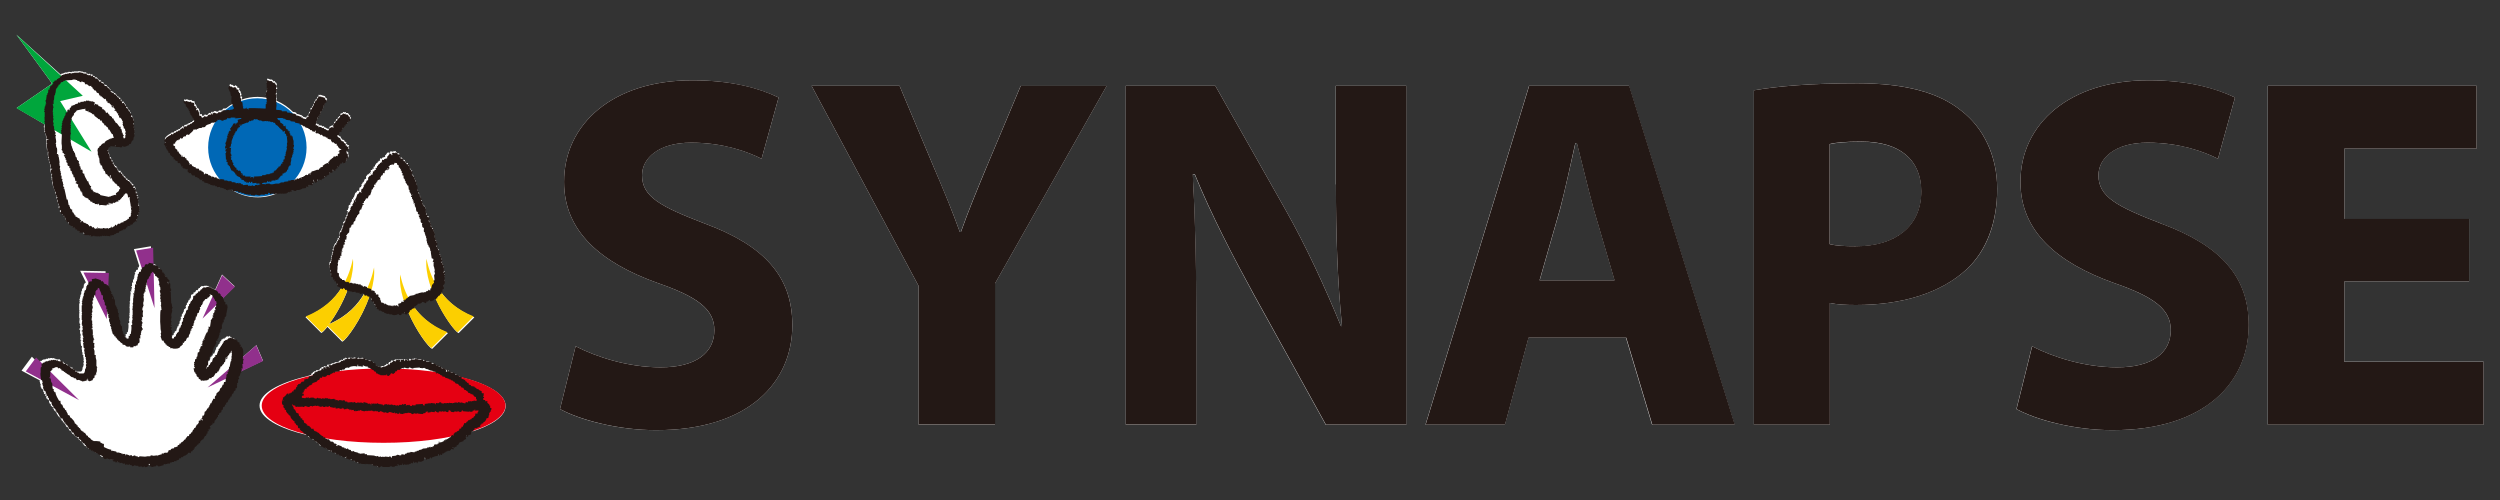 <?xml version="1.0" encoding="UTF-8"?><svg id="b" xmlns="http://www.w3.org/2000/svg" width="160" height="32" viewBox="0 0 160 32"><rect x="0" y="0" width="160" height="32" fill="#333333" stroke="none"/><defs><style>.d{fill:none;}.e{fill:#0068b6;}.f{fill:#fff;}.g{fill:#fccf00;}.h{fill:#00a63c;}.i{fill:#91308c;}.j{fill:#e50012;}.k{fill:#231815;}</style></defs><g id="c"><g><g><g><path class="f" d="m10.63,9.02v.06s-.04.02-.06.03c.02.04.05.09.09.12v.06h.03s.03-.05.06-.03v.03h-.06c.02.11.04.08.06.17h.06s0,.01-.06.03c.03.03.08.04.09.06.06.09-.05.1.12.15,0,.05.02.1.03.14h.03s.02.04.09.06v.06h.09v.14h.09v.06c.08.02.07.05.17.06v.09s0,0,.03.03h.12c.03.1.08.11.09.23.03,0,.06-.02.09-.03-.01.03-.02.06-.03.09.08.02.07,0,.09.09.03-.02.06-.04.09-.06v.06c.1.02.08.04.17,0-.02.11-.02.09,0,.2h.06v.06h.14c.02.08.05.08.09.15h.15c.02.06,0,.03.03.06v.03c.05.04.14.01.17,0-.02.03,0,0-.03.03v.06c.05-.07.13.02.14.09h.06v.03c.06.02.07-.03.09-.06h.03s-.02.05-.03.12c.05,0,.1.02.14.03v.06c.09.02.18.04.26.06.01.02.02.04.03.06.03,0,.06-.02.09-.03v.06c.18.02.19.07.32.03v.06h.12v.06c.09,0,.12-.04.2,0,0,.02.02.04.03.06l.03-.03c.07.02.14.04.2.06v.03h.09s.02.04.03.06h.06v.03s.04-.02.06-.03v-.02s.02.01.03.02h0s0,0,0,0c.51.36,1.13.57,1.8.57.51,0,.99-.12,1.41-.34h.04v-.02s.01,0,.02,0h0v.03h.12s0-.04.06-.03v.03c.07.02.1-.02.15-.03v.03c.09,0,.05-.04.09-.06h.06s.02-.04.03-.06c.03,0,.06.02.09.03v-.03s.06-.02.09-.03v.03h.03v-.09h.03v-.03s.06.02.09.03v-.03h.06s0,.01-.06.03v.03h.17s.02-.04.03-.06h.2v-.03h.09v-.03h.06v-.03c.08,0,.15-.02.23-.03.02-.03.04-.06.06-.09.06-.02.09.02.12.03,0-.03-.02-.06-.03-.09h.06v-.06c.08,0,.15.02.23.03v-.12c.06-.02.03,0,.06-.03h.03c-.01-.07-.02-.14-.03-.2h.03v.12h.03v-.03c.06.03.05.03.06.12.04-.03.08-.06.12-.09v-.12c.06-.02.02,0,.06-.03h.03s-.02.04-.03.06h.03v.03s.02-.05.03-.06h.03v-.03c.05.03.05.04.12.06.03-.11.08-.08.17-.12,0-.02.02-.04.03-.06h-.03v-.03s.04.02.06.03c0-.03-.02-.06-.03-.09h.06v.06c.12-.03.03-.02.09-.09h.03v-.03h.06s.02-.04.06-.06v-.09c.11-.02.07-.02.17,0v-.03h.06s-.02-.04-.03-.06h.03v-.12c.06.03.06.07.15.09.02-.06.02-.08.06-.12h.03v-.06s.04.02.06.03v-.12h.09c.03-.1.06-.08.09-.18.11-.01.11-.03.15-.12h.03v.09h.03v-.03h.09v-.03h.03v-.03h-.03s0-.05.03-.03v.03h.03v-.09s.04-.02.06-.03c-.01-.03-.02-.06-.03-.09h.12v-.03h-.03s.02-.04.03-.06h-.03s0,0,.03-.03v-.03h-.03v-.17h-.06s-.02-.1-.03-.15h.03v-.06s.03.03.03.03c.05,0,.02-.02.03-.06h.06s-.02-.06-.03-.09h-.03s.04-.04.06-.12h-.12v-.06c-.06-.02-.03,0-.06-.03h-.03s.02-.06.03-.09c-.04-.02-.08-.04-.12-.06,0-.03-.02-.06-.03-.09-.04,0-.08-.02-.12-.03-.04-.03-.02-.07-.09-.12v-.06c-.08-.02-.14-.06-.18-.12h-.03s.02-.06.03-.09h.06c.02-.09.07-.1.09-.2h.09c.02-.13.07-.13.09-.26h.06s.02-.04.03-.06h.03v-.06s.06-.04.09-.06c-.01-.02-.02-.04-.03-.06h.09s.02-.08.03-.12c.06-.02.03,0,.06-.03h.03v-.03h-.06v-.03s.08.02.12.03c.02-.05.04-.1.06-.14-.02,0-.04-.02-.06-.03v-.12h-.06c-.02-.08-.05-.08-.09-.14h-.12v-.06h-.03s-.03.05-.06.03v-.03h-.09s-.02.04-.03.06c-.05.03-.11.02-.15.06.03.09,0,.03-.03.14h-.06v.06h-.06c0,.08-.02.1-.06.15-.02-.01-.04-.02-.06-.03,0,.05-.02.1-.03.14-.03.02-.06.04-.09.06-.04.09.02.1-.06.17.02.03.04.03.06.06-.03.01-.06.02-.09.03v-.06c-.07.01-.12.07-.2.09-.01.07-.03.09-.06.15-.16-.02-.11-.03-.2-.09h-.06s-.04-.06-.06-.09c-.03,0-.06.02-.09.03,0-.02-.02-.04-.03-.06-.06,0-.12-.02-.17-.03v.03h-.03v-.09h-.12s.02-.04.03-.06c-.03,0-.06.02-.09.03,0-.1.12-.41.12-.41v-.09h.03v.03h.03v-.03h.03s-.02-.06-.03-.09c.04-.02.05-.02.12-.03-.03-.06-.02.02-.06-.03-.04-.01.09-.06.09-.06,0-.02-.02-.04-.03-.06h.03v-.12h.06c.02-.08.06-.14.09-.2v-.09s.04-.02.06-.03c.01-.06-.02-.04-.03-.06v-.03s.04.02.06.03c.01-.05.02-.1.03-.15.06-.02.03,0,.06-.03h.03v-.09h.03s-.02-.06-.03-.09c-.02,0-.04-.02-.06-.03v.03h-.03c.04-.06,0-.08-.03-.14-.04-.01-.08-.02-.12-.03v-.03l-.03.03h-.03v-.03h-.09v-.03h-.03v.03s-.06-.02-.09-.03c0,.02-.02.1-.03.12h-.03c-.04.05-.05.06-.06.15h-.06c-.02.09-.05.07-.06.17h-.06v.2s-.01,0-.03-.06h-.03v.12s-.04.02-.06.03v.09s-.08.04-.12.06c.01.03.02.06.03.09h-.03v.12h-.06s-.02.08-.03.12h-.03s.02.08.03.11h-.09v.06h-.06v.09c-.08-.02-.15-.04-.23-.06v-.06c-.06.02-.03,0-.06.03h-.03s.02-.04.03-.06c-.14-.02-.19-.08-.35-.09v-.06c-.09-.02-.07-.05-.09-.06h-.03v.03s.01-.02-.03-.03h-.07c-.3-.3-.65-.55-1.05-.72,0-.04-.01-.08-.02-.13h.03v-.03h-.03c-.02-.13.01-.26.03-.35h-.06c.03-.11.06-.21.09-.32-.02,0-.04-.02-.06-.03-.03-.09.09-.16,0-.26v-.03h-.03v.03h-.03s.02-.04.03-.06h-.03s-.04-.06-.06-.09c-.03.01-.06.02-.09.03v-.06s-.04-.02-.06-.03v-.03h-.17v-.03s-.1-.02-.15-.03c0,.07,0,.14,0,.21h-.03v.03h.03v.26h.03v.03h-.03s.02.1.03.14h-.03v.09h-.03c-.03.11,0,.19-.06.26.03.03,0,.01.06.03v.12h.03v.03s-.02,0-.03.03c-.19-.04-.38-.06-.58-.06-.36,0-.7.06-1.01.17,0-.06.02-.11.02-.17-.02,0-.04-.02-.06-.03-.03-.07.02-.14.03-.17h-.06v-.14s-.04-.02-.06-.03v-.06h-.03c-.03-.07-.01-.06,0-.12-.04-.02,0-.01-.03-.03h-.09v-.03h-.03s.02-.04.03-.06h-.03s-.06-.06-.12-.09v.06c-.08,0-.1,0-.15-.03v-.03c-.1-.05-.08.04-.15-.06h-.03c-.05.06.03.06-.06.12.02.04.01.07.03.12h.03v.09h.03v.06h.03v.06h.03s-.02.06-.03.09h.03c.03.07.02.05,0,.12h.06c0,.16-.04.3,0,.44h.03s-.02.04-.03.06c.02.01.04.02.06.03,0,.02,0,.03,0,.05-.17.09-.33.2-.48.33,0,0-.02,0-.03,0v-.03h-.03v.03h-.12v.06h-.06s-.02.04-.03.06h-.17s-.02.04-.03.06c-.09.04-.17,0-.2-.03-.11.01-.11.04-.15.12h-.06s0-.01.06-.03v-.03h-.12v.09c-.06-.02-.02,0-.06-.03-.13.02-.07.02-.14.09v.03h-.06v.03s-.11-.06-.17-.03v.03s-.05.04-.12.06c-.02-.05-.04-.07-.06-.14-.03,0-.06.02-.09.03-.03-.07-.03-.13-.03-.23-.1-.04.03-.08-.12-.17v-.03s-.03.02-.06.06h-.03s.02-.06.03-.09h.03s-.05-.03-.06-.06c0-.04-.02-.08-.03-.12h-.09v-.03h.03c-.02-.05-.03-.09-.03-.17-.06,0-.12-.02-.17-.03,0-.02-.02-.04-.03-.06-.05.01-.1.02-.14.03v-.03h-.09v-.03h-.12v.03s-.08-.02-.12-.03v.09h.03c.02.08,0,.07.09.09.01.06.02.12.03.17.12.04.04.02.09.09h.03v.06s.04-.02.06-.03c-.02.03,0,0-.03.03,0,0,0,.11.03.06v-.03h.03s-.02.06-.03.09c.02,0,.04.02.06.03v.12h.03s.02.08.03.12c.02.01.04.02.06.03v.06h.03s.02.05.03.12h.06s.02.1.03.14h.03s-.02.06-.03.09c-.08.02-.09.05-.15.09v.03h-.09s-.02.04-.03.06h-.09v.03s-.06.02-.09.03v.06s-.06-.02-.09-.03v.03h-.09v.03c-.07.05-.03.02-.03.12-.04-.03-.05-.06-.09-.09-.06.12-.06.07-.14.14-.01.02-.02.04-.03.06h-.09s-.02.04-.03.06h-.09s-.02.04-.03.06c-.04,0-.08.02-.12.03-.02.03-.04.06-.06.09-.04,0-.08-.02-.12-.03v.06c-.09.02-.3.17-.35.23v.06s-.04-.02-.06-.03c0,.06-.02.12-.03.17h.06s.02.06.03.09h-.03v-.03h-.03Z"/><path class="f" d="m45.11,14.31c-2.83-1.09-4.02-1.71-4.02-3.09,0-1.09,1.03-2.09,3.15-2.09s3.67.61,4.5,1.03l1.09-3.92c-1.29-.61-3.06-1.1-5.53-1.1-5.08,0-8.2,2.8-8.2,6.5,0,3.19,2.38,5.18,5.98,6.47,2.61.9,3.64,1.71,3.64,3.02,0,1.45-1.19,2.38-3.44,2.38-2.09,0-4.15-.68-5.44-1.35l-1,4.02c1.22.68,3.67,1.35,6.15,1.35,5.95,0,8.72-3.09,8.72-6.72,0-3.09-1.77-5.08-5.6-6.5Z"/><path class="f" d="m138.32,14.31c-2.83-1.09-4.02-1.71-4.02-3.09,0-1.09,1.03-2.09,3.15-2.09s3.67.61,4.5,1.03l1.09-3.92c-1.29-.61-3.06-1.1-5.53-1.1-5.08,0-8.2,2.8-8.2,6.5,0,3.19,2.38,5.18,5.98,6.47,2.61.9,3.64,1.71,3.64,3.02,0,1.45-1.19,2.38-3.44,2.38-2.09,0-4.15-.68-5.44-1.35l-1,4.02c1.22.68,3.67,1.35,6.14,1.35,5.95,0,8.72-3.09,8.72-6.72,0-3.09-1.77-5.08-5.6-6.5Z"/><path class="f" d="m22.32,13.5h-.06c-.01.08-.02.15-.03.23-.02,0-.04.02-.06.03v.12s-.04.02-.06.03c0,.07-.02.13-.03.2-.01.02-.04,0-.06.09h-.06v.2h-.03v.06h-.03v.12h-.03v.06h-.03v.09s-.04.02-.06.03c-.07.12-.06.21-.03.35h-.06v.12h.03v.03s-.06-.02-.09-.03c-.01.02-.02.04-.03.06h.03v.03s-.04.02-.06.03v.09h-.03s-.02.05-.03.12h-.06s-.02.06-.03.09h-.03v.09h-.03c-.03.08,0,.14-.03.2-.02,0-.04.02-.06.03.02.03.04.06.06.09h-.03v.06h-.03v.12h-.03v.12h-.03v.15h-.03v.03s.04.01.03.06h-.03v.06h-.03s.02.04.03.06c-.03.02-.06.04-.09.06v.09h-.03c.02.11.04.21.06.32h.03c0,.07-.02.14-.03.2h.06v.23s.06.02.09.03c.02.06.04.12.06.17h.06v.09s.06.02.09.03c0,.04.02.08.03.12h.06v.17c.12.03.2.11.3.17-.44.72-1.15,1.43-2.32,1.9l1.01,1.01c.07-.02.22-.17.39-.39l.95.95c.24-.08,1.25-1.44,1.75-2.93.03.02.05.03.08.05.01.07.02.13.03.2.04,0,.08.02.12.03,0,.14-.01.07.06.15v.03h.06s-.05.07-.03.12h.03c.05.07.07.06.09.17h.09c.02.06,0,.02.03.06v.03h.12c.09.04.08.08.23.09v.06c.07,0,.1,0,.15.03v.03c.06.03.08-.04.12-.03v.03h.06v.03h.18v.03c.13.04.31.03.38-.06.05,0,.03.04.06.06.08.04.12.03.17-.03v-.06s.12.04.15,0v-.09h.03v.09s.04.02.06.06h.09s.04-.06.06-.09h.04c.53,1.27,1.34,2.33,1.55,2.4l1.01-1.01c-1.05-.42-1.73-1.04-2.18-1.68,0,0,.01,0,.02,0v-.12h.03c.06-.05.12-.1.17-.14v-.03h.09c.12-.02.15-.04.2-.12.12.01.13.06.23.09.02-.06,0-.03.03-.06v-.06c.05.05.06-.01.15-.03v-.06h.06c.02.06,0,.03.03.06.03.03,0,.01.06.03.06-.07.09-.02.15-.06.02-.01.02-.06.06-.09v-.03s.05.02.09.03c.53,1.21,1.29,2.2,1.49,2.27l1.01-1.01c-1.02-.41-1.69-1-2.14-1.62,0-.03.01-.07.02-.1h.06c0-.09-.04-.09,0-.14.02-.01.04-.02.06-.03.04-.08-.03-.22-.03-.26h.03s.05-.04.06-.12l-.03-.03h.06c-.02-.07-.04-.14-.06-.2h.03v-.17h-.03v-.03s.06.01.06-.06h-.03s-.02-.06-.03-.09h.03s.02-.05.03-.12c-.06.02-.02,0-.06.03h-.06s.02-.04.03-.06h.03s-.02-.04-.03-.06c0,0,.04,0,.03-.06,0,0-.04,0-.03-.06,0,0,.04-.01.03-.06-.02,0-.04-.02-.06-.03-.03-.07.03-.11.03-.14-.02-.03-.08-.03-.09-.09.02-.03.03,0,.03-.06-.04-.02-.05-.02-.12-.03v-.03h.06v-.06h.03s-.02-.06-.03-.09h-.03v-.06h-.03s.02-.04.03-.06c0-.1-.04-.05-.06-.09,0-.02.02-.04.03-.06-.03,0-.06-.02-.09-.03,0-.03.02-.06.03-.09h-.03v-.15s-.02,0-.03-.06h-.06v-.09h-.03v-.15s-.04.02-.06.03c-.01-.03-.02-.06-.03-.09h.06c0-.08.03-.08,0-.17h-.03v-.09s-.06-.04-.09-.06l.03-.03s-.02-.1-.03-.15h-.03v-.09h-.03s.02-.1.03-.14c-.03-.11-.08-.18-.09-.32h-.06c-.02-.06-.04-.12-.06-.17h-.03v-.03s-.04.02-.06.03c.03-.05.02-.04.09-.06-.05-.09-.06-.05-.06-.2h-.06v-.09h-.03v.03h-.03v-.03h-.03v-.03s.04.02.06.03c0-.09,0-.15.03-.2-.05-.02-.08-.04-.15-.06v-.15h-.09v-.03h.03c-.05-.13-.05-.21-.03-.35h-.06v-.12h-.06s-.02-.06-.03-.09h-.03v-.06h-.03v-.06h-.03s.02-.04.03-.06h-.03v-.09h-.06s-.02-.06-.03-.09h.06s-.02-.06-.03-.09h-.03v-.09s-.04-.02-.06-.03v-.12h-.03c-.02-.08,0-.07-.09-.09,0-.03.02-.06.03-.09h.03s-.08-.08-.09-.09v-.23c-.03-.09-.06-.17-.09-.26.03-.03.01,0,.03-.06h-.06c-.02-.14-.08-.16-.09-.32h-.06v-.06h-.03s-.05-.05-.06-.12h.03v-.03h-.03c0-.07.02-.06.06-.09v-.03h-.09s-.02-.08-.03-.12h-.06c-.01-.08-.02-.16-.03-.23h-.06v-.12h-.12v-.03h-.03s.02-.04.03-.06h-.06s-.02-.06-.03-.12c-.03,0-.06.02-.09.03v-.06h-.06v-.09h-.03v-.03h-.12v-.09h-.06s.02-.1.03-.15h-.03v-.03h-.12c-.02-.08,0-.07-.09-.09v-.06c-.07,0-.07.02-.12.03v-.03h-.03v.06s-.04-.02-.06-.03v.03s-.09-.06-.14-.03v.03h-.03s.03.05.03.12h-.06v-.09s-.1.02-.15.03c-.02.08-.05.09-.09.14h-.03v.12c-.12.02-.08.03-.2.06v.06s-.08-.02-.12-.03c0,.05-.02.1-.03.15h.03v.03s-.06-.02-.09-.03v.06h-.06v.06c-.07.02-.05.02-.09.06h-.03v.06s-.04.02-.06.03v.09h-.03v.03h-.06v.09h.03v.03h-.09c-.02.06,0,.02-.03.06v.03h-.09c0,.12.04.12-.06.17.03.03,0,.01.06.03v.03s-.08-.02-.12-.03v.06s-.06.02-.09.03c-.02.03-.04.06-.06.09h-.03v.18s-.06.02-.09.03c-.02.06-.04.12-.06.17,0,0-.11,0-.06.03h.03v.03h-.06v.06s-.04.02-.06.03c0,.03.02.06.03.09h-.03s-.02.06-.03.09c-.06.02-.03,0-.06.03h-.03c-.01.07-.02.14-.03.2h.03v.06c-.05-.04,0-.03-.03-.06-.03,0-.06.02-.09.03v-.03h-.03s-.02.06-.03.09c-.03.02-.06.04-.09.06-.03.09-.06.17-.09.26h-.03v.06h-.03s.02.1.03.15h-.03v-.09h-.06c0,.06-.02.12-.03.17h.03v.03s-.04-.02-.06-.03c-.01.03-.02.06-.03.09h-.03s.02.06.03.09c-.04.02-.08.04-.12.06v.09h-.03v.03s.05.01.03.06h-.03s-.02.05-.03.12h-.06v.06Zm.23,5.02v.03c.07,0,.14-.02.2-.03,0,.03.02.06.03.09.09-.09.07-.02.17,0,.02-.06,0-.03.03-.06.02.07.03.06.06.12.08,0,.1,0,.15-.03v-.03s.06.02.09.03c.02.07,0,.05.06.09h0c-.42.75-1.11,1.51-2.27,2.01.38-.52.88-1.36,1.21-2.26.09.02.19.03.28.05Z"/><polygon class="f" points="150.04 23.15 150.04 18.01 158.02 18.01 158.02 14.02 150.04 14.02 150.04 9.51 158.5 9.51 158.5 5.49 145.14 5.49 145.14 27.18 158.95 27.18 158.95 23.15 150.04 23.15"/><path class="f" d="m125.54,7.1c-1.45-1.19-3.64-1.77-6.66-1.77s-5.12.19-6.63.45h0v21.4h4.86v-7.79c.45.1,1.03.13,1.67.13,2.9,0,5.4-.74,7.08-2.28,1.29-1.19,1.96-2.99,1.96-5.15s-.9-3.92-2.28-4.99Zm-6.79,8.66c-.71,0-1.22-.03-1.64-.13h0v-6.4c.36-.1,1.03-.16,2.03-.16,2.48,0,3.83,1.19,3.83,3.19,0,2.19-1.61,3.51-4.21,3.51Z"/><path class="f" d="m85.5,11.8c0,3.28.1,6.21.39,9.07h-.07c-1-2.45-2.25-5.15-3.54-7.43l-4.5-7.95h-5.73v21.69h4.51v-6.53c0-3.54-.06-6.6-.23-9.49h.13c1.03,2.54,2.48,5.31,3.76,7.66l4.63,8.37h5.15V5.49h-4.51v6.31Z"/><path class="f" d="m63.13,10.7c-.64,1.54-1.16,2.8-1.64,4.15h-.06c-.51-1.42-1-2.57-1.67-4.15l-2.19-5.21h-5.63l6.85,12.81v8.88h4.89v-9.04l7.14-12.64h-5.5l-2.19,5.21Z"/><path class="f" d="m29.44,24.11v-.02c-.12,0-.17-.03-.23-.09,0-.02-.02-.04-.03-.06l-.03.03s-.08-.02-.12-.03v-.06c-.09-.02-.06-.05-.09-.06-.07-.01-.14-.02-.2-.03,0-.03-.02-.06-.03-.09-.03.02-.06.04-.09.06v-.06h-.06v-.06h-.06c.02.06,0,.02.03.06v.03c-.06.02-.03,0-.06.03h-.03v-.12h.03v-.03h-.09s-.02-.04-.03-.06h-.06v-.03s-.08.02-.12.03c-.01-.03-.02-.06-.03-.09h-.03v-.03h-.12s-.02-.04-.03-.06c-.05-.01-.1-.02-.14-.03-.02-.03-.04-.06-.06-.09h-.06v-.03s-.1.02-.15.03c-.03-.04-.06-.08-.09-.11-.1-.01-.19-.02-.29-.03v-.06h-.06v-.03s-.08.04-.12.06v-.06c-.06,0-.06-.03-.06-.03h-.26v-.03h-.12v-.03s-.06.02-.09.03v.03h-.03v-.03c-.06,0-.06.03-.06.03-.06-.01-.12-.02-.17-.03-.01.03-.02.06-.03.09-.07,0-.07,0-.12-.03v-.03s-.06.04-.09.06c0-.02-.02-.04-.03-.06-.09-.03-.1.03-.12.09h-.03v-.09c-.13.01-.12.02-.23,0v.12h-.06v-.03s.05-.03.03-.06h-.03v-.03s-.06.02-.09.03c-.06-.02-.11-.04-.17.03-.02.04-.04-.01-.03.03h.03v.03h-.03v-.03h-.12v-.03h-.03v.06s-.04.02-.06.03v.03h-.09s-.05.1-.06.14c-.04-.02-.05-.02-.12-.03v.06s-.06.02-.09.03v.03h-.06v.03h-.15v.03h-.06v.03c-.06.02-.39-.12-.41-.15-.03-.04.01-.09-.03-.12-.05,0-.1-.02-.15-.03v-.06h-.06v-.06c-.13.01-.11.02-.23,0v-.06s-.06,0-.09,0v-.03h-.12s.02-.04.03-.06c-.05-.01-.1-.02-.15-.03v.03h-.17s0-.04-.06-.03v.03h-.09v.03h-.03v-.03s-.08-.04-.12-.06v.03c-.06,0-.12.02-.17.03v-.03h-.03s0,.04-.06.03v-.03h-.12v.03s-.06.02-.09.03v-.03s-.08-.02-.12-.03c0,.02.02.09-.03.06,0,0,0-.06-.03-.03v.06s-.04-.02-.06-.03c-.03.03.02.11-.09.09v-.03h-.03v.06c-.13-.05-.1.04-.2.09-.08,0-.15.02-.23.03v.03h-.06v.03h-.12v.03h-.06s-.02.04-.03.06h-.2s-.02.06-.03.09c.07.02.05,0,.09.06-.09-.04-.15-.06-.29-.06v.06h.06v.06h-.03s-.02-.04-.03-.06h-.15s.02.08.03.12h-.03v-.06c-.11.03-.05.03-.12.09v.03c-.08,0-.15.02-.23.03v.06h-.12v.03c-.08.02-.07,0-.09.09-.06.02-.02,0-.06.03h-.03v.09c-.11.01-.12.05-.23.06,0,0,0,0,0,.01-1.87.43-3.08,1.12-3.08,1.89s1.2,1.45,3.06,1.89c0,0,.01,0,.02.01.01.03.02.06.03.09h.09s-.02.04-.03.06h.14v.03h.06v.06s.19.11.23.12v.06c.11.03.15.1.23.15v.06c.12.02.26.12.26.12.02,0,0-.05.03-.03,0,.02.02.04.03.06h.06c.1.06.05.09.23.09-.01.03-.02.06-.03.09h.09v-.06h.03v.09h.03v.03c.08,0,.16.02.23.03.02.06,0,.03.03.06v.03c.06,0,.12.02.17.03v.03s.08.02.12.03v.03h.09s.04.06.06.09l.03-.03h.15v-.03h.03c-.04.06-.02.06,0,.12.14.03.24.12.32.03h.03v.12s.06-.02.09-.03v.03h.03v-.03s.08.06.12.09v.03c.06.03.13-.04.15-.03.02.04.04.08.06.12.04,0,.08-.02.12-.03v.03c.1.03.21,0,.29.03h.03v-.03h.03s0,.04.06.03c0,0,.01-.04.06-.03v.03h.17s0,.04.06.03c.03,0,0-.05.03-.03.02.03.04.06.06.09h.09v.03c.07.02.07-.02.09-.03h.03v.06s.06-.02.09-.03c.02.03.04.06.06.09.08.03.12-.1.18-.09v.03h.06v.03h.46v-.03h.06v-.03s.06.02.09.03v.03s.06-.02.09-.03c0,0,.01.05.06.03,0-.02.02-.04.03-.06h.09v-.03h.03v.03h.03v-.03h.06c-.02-.06,0-.02-.03-.06v-.03c.12.03.03.02.09.09.09-.07.06-.05.17-.03.02-.06,0-.02.03-.06v-.03s.03.08.09.09c0-.02.02-.04.03-.06.04,0-.01.02.03.03h.2v-.03s.06.02.09.03v-.03s.05-.02.12-.03v-.06s.07.05.12.03c.01-.03.02-.06.03-.09.03-.02.05.06.06.06.06,0,.12-.02.17-.03,0,0,0,.11.03.06v-.03s.04-.02.06-.09c.06,0,.12.02.17.03v-.03h.03v.03h.03v-.03c.07-.02.06-.03.12-.06,0-.06.02-.12.03-.17h.06v.06h.06v.06h.06s.02-.04.03-.06c.04.01.08.02.12.03.01-.03.02-.06.03-.09h.09c.02.06,0,.02.03.06.01-.03.02-.06.03-.09.13-.03.2-.08.35-.09,0-.03.02-.06.03-.09h.06v.06h.06v-.06h.06v.03c.09.03.08-.08.12-.12.02,0,.04.02.06.03,0-.02.02-.04.03-.06h.06s.02-.04.03-.06c.04-.01.08-.02.12-.03v-.03h.17v-.03s.04-.02.06-.09c.06.01.12.02.18.03v-.06c-.06-.02-.03,0-.06-.03-.03-.03,0,0-.03-.03h.03v-.03s.06.04.09.06v-.03c.06-.03.05-.05.15-.06v-.09h.09c.02-.08.06-.1.09-.17.09-.03.17-.06.26-.09v-.06c.06-.01.08-.02.12-.06h.03c.03-.06-.04-.13-.03-.15h.06s-.02-.04-.03-.06c.03-.02,0,0,.03-.03h.03s-.02.04-.03.06h.03s0,.01.06.03c.02-.04.02-.05.03-.11.05-.01.1-.02.15-.03v-.03h.03v-.04c1.42-.43,2.3-1.03,2.3-1.69,0-.75-1.14-1.42-2.91-1.85Z"/><path class="f" d="m3.28,5.39l-.02.02h-.03v.02l-.05.03h0s0,0,0,0l-2.11,1.45,1.76,1.03v.14s-.04,0-.03.06h.03v.15s.03,0,.03.06l-.03.03c.06.15.11.2.12.44.04,0,.08.02.12.03v.03h-.06s0-.01-.06-.03v.23h.06s0,.01-.06.03c.02.17.04.35.06.52h.06s-.03.24,0,.35h.03s-.03.05-.03.06c0,.03.02.06.03.09h.03s-.02.06-.03.09h.03v.09h.03v.12h.03c0,.1.02.19.03.29h.09v.03s-.07-.02-.06.03h.03v.03s-.04-.02-.06-.03v.2h.03v.09s.04-.02.06-.03v.03c-.07.08.02.17,0,.29h-.03v.03h.03v.14h.03v.09h.03s-.02.04-.03.06c.02.09.04.17.06.26.05.12.1.23.15.35h-.03c-.02.13.13.14.06.23.03,0,.06.02.09.03v.03s-.04-.02-.06-.03v.12c.08.09.01.15.06.26.02.01.04.02.06.03.01.06.02.12.03.18h.03s-.06.11-.03.17c.04.03.08.06.12.09,0,.03-.02.06-.03.09h-.03s.02.06.03.09c.05.02.08.04.14.06v.09h.09v.12h.06c0,.12.06.24.15.29v.03h.03v-.03c.06-.01.04,0,.06.03h-.03s.02.08.03.12c.09.04.13.09.23.12v.06c.19.02.13.09.23.17.03-.03,0-.01.06-.03v.06c.1.02.15.05.17.15h.06v-.03h.03v.03s.1-.02.15-.03v.03h.03s-.02.12.03.15h.32v.03h.09v.06c.06,0,.11-.02.17-.03v-.03s.06.02.09.03v.06s.01,0,.03-.06c.05,0,.1.02.15.03v-.03h.03v.03h.03v-.03h.03v.03h.03s.04-.02.06-.03c0,0,.01.04.06.03v-.03h.06v-.03s.05.03.06.03c.03-.01.06-.02.09-.03v.03h.12v-.03h.03v.03h.17v.03h.03s.02-.06.03-.09h.03v.03h.03v-.03h.14s.02-.04.03-.06h.06c.11-.06.05-.08.23-.09,0-.03.02-.06.03-.09.12,0,.2-.11.26-.06v-.09s.06.02.09.03c0,0,0-.02.06-.03.01-.03.02-.06.03-.09.03,0,.06-.02.09-.03v-.09s.12.04.17,0v-.03h.03v-.03h-.05c.08-.05.17.06.23-.15h.06v-.03s.05-.05.12-.06v.03h.03v-.12h-.03c-.05-.03.06-.03.06-.03,0-.07,0-.11.03-.14h.06l-.03-.03s-.04-.06-.06-.09c.04-.02.03-.04.06-.06h.06v-.03h-.03s.02-.08.03-.12h.03c.02-.07-.03-.08-.03-.11h.03v-.26s-.04-.02-.06-.03v-.12h-.03c-.02-.06.03-.09.03-.09.01-.06-.03-.09-.03-.09,0-.05.03-.05.03-.06v-.03h-.03s.04-.06.06-.09h-.12v-.06s.04.02.06.03v-.03s.01,0,.03-.06h-.03v.03c-.03.05-.03-.06-.03-.06h-.06s.02-.06.03-.09h.03c.03-.06-.04-.01-.06-.03.01-.02.02-.04.03-.06h-.09s.03-.03.03-.03v-.03h-.03s.03-.05.03-.06c0-.05-.02-.1-.03-.15-.03,0-.06.02-.09.03.03-.03,0-.01.06-.03v-.06h-.12s.02-.1.03-.15h-.06s-.01-.06-.06-.06l-.03.03s.02-.06.03-.09h-.06c-.02-.08-.03-.07-.09-.12v-.03s-.09.01-.12-.03v-.06h-.06s-.04-.04-.06-.06v-.06h-.03s-.01-.04-.09-.06c-.02-.07-.02-.14-.09-.09v-.09s-.06-.04-.09-.06c0-.03-.02-.06-.03-.09-.03,0-.06.02-.09.03l-.03-.03s-.02-.06-.03-.09c-.02,0-.04-.02-.06-.03,0-.02.02-.04.03-.06h-.03s-.04-.05-.06-.12h-.06c-.05-.09-.1-.11-.12-.23h-.06c0-.07,0-.07.03-.12h-.03s0-.01-.06-.03c0-.06-.02-.12-.03-.17-.03,0-.06-.02-.09-.03,0-.14-.02-.18-.06-.29h-.03v-.17h-.06,0c.03-.09.06-.18.08-.26.03,0,.06.02.09.03v-.09c.1,0,.19.02.29.03v-.06h.06s-.02.04-.03.06h.03v.03h.26v.03c.06.01.04-.02.06-.03.03,0,.06.02.09.03v-.09h.03c.12.12.27-.03.41-.06v-.06s.08-.02.12-.03c.02-.08.04-.15.09-.2.02,0,.04-.02.06-.03,0-.07.02-.14.03-.2h.03v-.06h.03s-.02-.04-.03-.06h.03s-.05-.09-.03-.17h.03v-.03s-.03.01-.03-.03v-.03h.03c0-.05-.03-.05-.03-.06v-.17h-.03c0-.06.02-.12.03-.17-.02,0-.04-.02-.06-.03-.03-.09.05-.09.06-.15-.04-.12-.08-.23-.12-.35-.03,0-.06.02-.09.03v-.03c.08-.08,0-.17-.03-.23h-.03v-.09h-.06c-.02-.1-.06-.11-.09-.2-.03,0-.06-.02-.09-.03v-.12s-.04-.02-.06-.03c0-.03-.02-.06-.03-.09h-.03s-.02-.06-.03-.09c-.03.01-.06.02-.09.03v-.03h-.03v-.12h-.03v.03s-.05-.01-.06-.06c.01-.02.04,0,.03-.03h-.03v-.06h-.09c-.02-.08-.03-.1-.11-.11v-.06h-.03s-.06-.08-.09-.11c-.09-.06-.07.05-.12-.09-.09-.02-.14-.05-.2-.09,0-.03.02-.06.03-.09h-.06c-.04-.16-.16-.1-.2-.26-.05,0-.1-.02-.15-.03v-.03h-.03v-.09c-.09-.02-.06-.04-.17-.06-.02-.09-.03-.1-.12-.12v.06h-.03v-.09h-.03s-.06-.08-.09-.12c-.11-.06-.09.07-.15-.09-.04,0-.08-.02-.12-.03v-.06s-.06-.02-.09-.03c0,0,0,.03-.03.06-.07-.1,0-.12-.17-.06v-.06s.01.02-.03.03c-.03,0-.06-.02-.09-.03v-.06h-.15s.01-.03-.03-.03v.03h-.03s-.02-.04-.03-.06c-.02,0-.04.02-.06.03v-.03h-.09v-.03s-.04.02-.06.03v-.03c-.06,0-.06.03-.06.03h-.29s0,.03-.06.03v-.03h-.03v.03h-.06v.03s-.13-.05-.2-.03v.03h-.12v.03s-.06-.02-.09-.03v.03h-.06v.03h-.09v.03h-.09v.03s-.02.02-.03.03L1.05,2.22l2.29,3.13h-.06v.04Zm4.91,8.88v.03h-.03s.02-.02.03-.03Z"/><path class="f" d="m16.4,22.1l-.99.86s.02-.05.03-.08h-.06c0-.22.09-.58-.06-.73v-.06s-.06.02-.09.03c0-.07.01-.1.03-.14-.03,0-.06-.02-.09-.03v-.12s-.08-.02-.12-.03v-.09h-.06v-.06c-.16,0-.15-.06-.26-.09v-.06h-.06v.06c-.07-.02-.06-.03-.12-.06v.06c-.06-.02-.02,0-.06-.03-.04.03-.03.06-.06.09h-.06s.02.04.03.06c-.03-.01-.06-.02-.09-.03v.03h-.06v.03s-.06.02-.09.03v.09h-.06v.09h-.06c.07.08-.03.08-.06.12v.06h-.03s-.02.06-.03.09c-.03.02-.06.04-.09.06v.12h-.03c-.03.09-.06.17-.09.26h-.09v.12h-.06c-.02.08,0,.07-.09.09,0,.05-.03.2-.06.23v.03s-.04-.02-.06-.03c-.03.07-.07.13-.09.2h-.06v.09c-.08.02-.08.05-.14.09v.06h-.03c.02-.12.04-.08.06-.2.06-.02.03,0,.06-.03.04-.05-.01-.2.03-.32h.03v-.06h.03v-.12h.03v-.06h.03v-.06s.06-.04.09-.06c0-.06.02-.12.03-.17.02,0,.04-.02.06-.03-.01-.03-.02-.06-.03-.09h.03v-.06h.03v-.09s.04-.02.06-.03v-.06l.06-.06v-.06h.03v-.06h.03c.02-.06-.04-.13-.03-.14.01-.02.11-.05.14-.06-.02-.04-.02-.03-.06-.06,0-.01-.02-.09.03-.06v.03h.03v-.06h.03v-.09h.03v-.09h.03v-.15s.04-.02.06-.03v-.18s.06-.04.09-.06v-.26h.03s.02-.1.03-.14h.06v-.2s.04.02.06.03v-.15s.04-.02.06-.03c0-.03.02-.06.03-.09h.03s-.02-.08-.03-.12h.03v-.09h.03s-.02-.06-.03-.09h.03c0-.08.02-.15.03-.23h.03v-.03s-.04.03-.09-.06h.06s-.02-.06-.03-.09h-.12s.03-.12.03-.12c-.03-.02-.06-.04-.09-.06,0-.02,0-.05-.01-.07l.84-.82-.81-.75-.45.99v-.02c-.07-.02-.07-.03-.12-.06v-.03h-.03v.03s-.04-.05-.06-.06h-.06s-.02-.04-.03-.06h-.09s-.02-.04-.03-.06h-.09v-.03s-.06.03-.06.03c-.03,0-.06-.02-.09-.03v.03h-.06v.03s-.06-.03-.06-.03c-.02,0-.04.02-.06.03v-.03h-.03s-.02.04-.03.06h-.06v.06s-.06.02-.09.03c-.02.04-.04.08-.06.12h-.12c.06.07-.05.09-.09.15h-.06v.09c-.08.02-.07.04-.15.06,0,.1-.02.16-.03.23h-.06v.09h-.06c-.02.06-.04.12-.06.17-.02.01-.04.02-.06.03v.11s-.04.02-.06.03v.09h-.03v.03s.05,0,.03.06c-.04.03-.08.06-.12.09-.01.06-.02.12-.03.17h-.03v.06h-.03v.06s-.04.02-.06.03c0,.02.02.04.03.06h-.03v.09h-.06v.11h.03v.03h-.03s-.02.08-.03.12h-.03c-.03.06,0,.13-.03.2h-.03s-.03.07-.03.15h-.06c0,.07,0,.07-.03.11h-.03s.02.01.03.03c0,.04-.01,0-.03.03v.09s-.08.06-.12.09v.06s-.04.02-.06.03v.09s-.04.03-.06.06h-.06v.09h-.03s0,.01-.06.03c-.02-.05-.05-.07-.06-.14h.03v-.03h-.03s-.02-.06-.03-.09h.06v-.14h-.03v-.18s-.04.02-.06.03c.02-.09.05-.1.06-.2h-.06c-.02-.06,0-.03-.03-.06v-.03s.06.02.09.03v-.06s-.11,0-.06-.03h.03v-.03h-.03v-.03s.07-.01.06-.06h-.06s.05-.04.06-.06c0-.05-.05-.04-.06-.06l.03-.03-.03-.03v-.03h.03v-.12h.03v-.03h-.03s.02-.04.03-.06c-.02-.02-.08.03-.06-.03.02,0,.04-.02.06-.03,0-.02-.02-.04-.03-.06.01-.05.07-.22.06-.29h-.03c.02-.06.04-.12.06-.18h-.03c0-.08-.02-.16-.03-.23h-.03c-.01-.25-.02-.5-.03-.76h-.06v-.03h.09s-.02-.06-.03-.09h.03v-.03h-.03v-.06h-.03v-.29s-.04,0-.06-.09h-.06v.12h-.03v-.12h-.03v-.03h.12v-.12c-.12-.03-.04,0-.09-.09h-.03v-.06s-.08-.04-.12-.06v-.06s-.04-.02-.06-.03v-.09s-.04-.02-.06-.03c-.05-.07.03-.05-.09-.09,0-.05-.02-.1-.03-.15h-.09v-.06s-.1-.02-.15-.03c.02-.03.04-.03.06-.06-.03,0-.06-.02-.09-.03v-.06s-.22-.06-.23-.06l-.03.03-.03-1.14-1.09.18.33,1.04h0s0,.02.01.02v.03s0,0-.01,0c0,.03-.02.06-.03.09h-.06v.03h.03s-.02.08-.03.12h-.09c-.01.09-.02.09-.06.15h-.03c-.03.06.03.08.03.12h-.03s-.02.08-.03.12h-.03s.04.06.06.09h-.06v.12s-.04.02-.06.03v.17h.03v.03s-.04-.02-.06-.03l-.03.03v.2s-.06.01-.06.06h.06c-.02.09-.04.17-.06.26h.03v.03h-.09s.05.1.03.17c0,.04-.03-.01-.03.03h.03v.03h-.03v.03h.03c0,.06-.03.06-.03.06v.26s-.04.05-.03.12h.03l-.03.03.03.03s-.02-.01-.03.03v.2h-.03s.03.05.03.06v.35h-.03v.03h.03s-.02.1-.03.15c0,0,.04.02.03.09,0,.04-.02-.01-.03.03v.12h-.03c0,.05.03.05.03.06v.15h-.06c.04.23,0,.37-.03.58h-.06v.12h-.09v.03h.03s-.02.1-.03.14h-.12v-.06h-.06v-.06h-.06c0-.06,0-.08-.03-.12h-.03v-.09s-.04.02-.06.03c.01-.03.02-.06.03-.09h-.03v-.09h-.03c-.01-.11-.02-.21-.03-.32-.02-.01-.04-.02-.06-.03v-.06h-.03v-.06h-.03s.02-.1.03-.15h-.03v-.09s-.04-.02-.06-.03c.01-.02.02-.04.03-.06h-.03v-.11h-.03v-.18h.03v-.03s-.04-.02-.06-.03c0-.09-.02-.17-.03-.26-.02,0-.04-.02-.06-.03,0-.02.02-.04.03-.06-.02,0-.04-.02-.06-.03v-.09s-.04-.02-.06-.03c0-.13-.02-.25-.03-.38h-.06v-.14h-.06v.12h-.03v-.12s.04-.02.06-.03v-.06h-.06v-.09c-.06-.02-.02,0-.06-.03h-.03s.02-.08.03-.12h-.03v-.06s-.04-.02-.06-.03c0-.02.02-.04.03-.06h-.06s.02-.06.03-.09h-.03s-.02-.05-.03-.12c-.11-.03-.05-.02-.08-.07l.04-.78-1.63-.03.36.73v.04h-.06s-.02.06-.03.09h-.03v.09h-.03l.03.03v.03h-.03v.09s-.06.04-.09.06v.12h-.03c-.06.17.04.18-.09.29.02.03.04.03.06.06h-.06c0,.07-.02.14-.03.2h-.03v.03h.03v.09h-.03s.05.07.03.14h-.03v.44h.03s-.04.05-.03.12c.01.02.02.04.03.06h-.03v.32h.03c0,.1-.02.19-.03.29h.03v.09h.03c.02.07-.03.08-.03.12h.03v.15s-.04.02-.06.03v.06h.06v.03s-.02.16,0,.23h.03v.09h.03s-.05.04-.06.06c-.01.04.02-.01.03.03v.12h-.03s.03.07.03.12h.06s-.06.06-.06.06c0,.1.02.19.03.29.02,0,.04.02.06.03-.01.07-.02.14-.03.2h.03v.18h.03v.17s.04.02.06.03c0,.03-.02.06-.03.09h.03v.12h.03s-.02.08-.03.12c0,.04.05.05.03.12h-.03v.14h.03v.03h-.03v.09h-.03v.06h-.03v.15h-.03v.06s-.04.02-.06.06h-.29s-.02-.04-.03-.06c-.02,0-.04.02-.06.03,0-.03-.02-.06-.03-.09h-.12s-.02-.1-.03-.15c-.04,0-.08.02-.12.03v-.06c-.11-.02-.18-.04-.2-.15-.1-.02-.17-.06-.23-.12,0-.02-.02-.04-.03-.06-.04,0-.08.02-.12.03v-.03h-.03v-.06s-.04-.02-.06-.03v-.06h-.23v-.03s-.04.02-.06.03c-.01-.03-.02-.06-.03-.09-.06,0-.01.06-.03.06-.05,0-.03-.05-.06-.06-.03.01-.06.02-.09.03v-.03h-.12s0,.04-.06.03c0,0-.01-.04-.06-.03,0,.02-.02.04-.03.06-.03,0-.06-.02-.09-.03v.03h-.06v.03h-.15v.03h-.06s-.02.04-.03.06h-.09v.03s-.06.04-.09.06v.11l-.46-.46-.66.89,1.21.65h0s-.04,0-.06,0c.02.09.03.14.06.23h.03v.03h-.03c0,.06.02.12.03.17h.03v.06s.08.06.12.09v.15s.04-.02.06-.03c.02.05-.03.06-.03.06,0,.03.02.06.03.09h.09s-.02.06-.03.09c.04.03.02.04.06.06v-.03h.03s-.03.11-.03.12h.03v.06h.06c.02.08,0,.07.09.09,0,.1.02.16.06.23.02,0,.04.02.06.03v.09s.1.08.15.12c-.01.02-.02.04-.03.06h.06s.02.1.03.14h.06s.23.38.23.38h.06s0,.11.03.06v-.06h.03v.12h.03v.06h.03s.02.06.03.09h.06v.09h.06v.06c.11.03.04,0,.09.09h.03v.06s.04.02.06.03c-.01.02-.02.04-.03.06.04,0,.08.02.12.03.02.09.07.11.09.2.04.01.08.02.12.03v.09h.03c.02.09.06.12.15.14v.06s.1-.02.15-.03v.06s-.11,0-.06.03h.06c.03.12.01.03.09.09.02.02.02.04.06.06v.06c.08.02.07,0,.09.09h.09s.02.06.03.09h.03v.06s.04-.02.06-.03v.11h.03s.04.06.06.09h.06s.06.08.09.12h.06l.06.06h.06v.03h.06c.09.05.11.11.26.12v.06c.11.03.06.05.2.06v.06h.03c0-.09.08.02.09.03h.03v.03h-.03v.06h.09v.06c.06,0,.09.03.12.03v-.03h.09v-.03h.03v.03c.11.03.21.06.32.09v-.03h.03v.03h-.03v.03s.04.03.06.06h.12v.06h.06s.01-.07.06-.06c.01.02.02.04.03.06.03-.01.06-.02.09-.03.01.03.02.06.03.09.02-.02.09-.04.15-.03v.03h.03v-.03s.05.05.06.06c.03,0,.06-.02.09-.03,0,.03.02.06.03.09h.03s-.01-.02.03-.03c.06,0,.12.02.18.03v-.03h.03v.03s.1.02.15.03c0,.02.02.04.03.06.07.02.1-.08.2-.06v.03h.17s.02.04.03.06c.07.03.08-.03.12-.03v.03h.03v-.03h.03v.03h.06v.03c.12.02.06-.14.17,0,.15,0,.15-.04.23-.09v-.12h.06v.09h-.03c.02.06,0,.03.03.06v.03s.06-.02.09-.03c.01.02.02.04.03.06.09-.02.18-.05.29-.06v-.06c.07,0,.07,0,.12.03v.03c.11.04.23-.05.35-.06.01-.03.02-.06.03-.09.06.02.02,0,.06.03.1,0,.21-.06.23-.06.02,0,.04.02.06.03.02-.03.04-.06.06-.09h.09v-.03h.14s.02-.04.03-.06c.05-.02.1.04.12.03v-.06c.06-.02.12-.04.17-.06.01-.03.02-.06.03-.09h.12v-.09s.06.02.09.03c0-.02.02-.04.03-.06.03-.01.06-.02.09-.03v-.03h.09v-.03c.09-.05.12-.04.15-.14h.15v.03h.03v-.12h.09s.02-.06.03-.09h.06v-.09h.06v-.09c.09-.04.13-.09.18-.17h.06v-.06c.06-.02.03,0,.06-.03h.06s-.02-.06-.03-.09h.03s.08-.1.12-.14h.06c.04-.08.08-.16.12-.23h.06c.02-.06.04-.12.06-.17h.09s-.06-.05-.09-.09c.08-.02.15-.07.09-.14v-.03s.04.02.06.03c.05-.05-.03-.06.09-.09-.02-.07-.03-.06-.06-.12.07-.05.14-.1.2-.15-.01-.03-.02-.06-.03-.09h.03v.06c.06-.02.03,0,.06-.03h.03c.01-.06.02-.12.03-.17h.03s.04-.05.06-.12h.06v-.09h.06v-.14h.06s.02-.08.03-.12c.07-.02.06-.03.12-.06,0-.05.02-.1.03-.15h.06c0-.06.02-.11.03-.17.09-.02.11-.04.12-.15.06-.02.02,0,.06-.03h.03s-.02-.06-.03-.09h.06s-.02-.04-.03-.06c.02,0,.04.02.06.03.03-.06.05-.08.06-.17.06-.02.03,0,.06-.03h.03s-.02-.04-.03-.06h.03s.04-.05.06-.12h.06c0-.08.02-.12.06-.18.02,0,.04-.02.06-.03,0-.04.02-.08.03-.12.04-.03.08-.06.12-.09-.01-.03-.02-.06-.03-.09.03,0,.06-.02.09-.03.01-.05.02-.1.03-.14,0,0-.04-.01-.03-.06h.03v-.12s.04-.02.06-.03v-.2s.04-.02.06-.03c.02-.06-.03-.09-.03-.09v-.03h.03s-.02-.04-.03-.06h.06s.02-.07.03-.1l1.63-.78-.43-1.01Z"/><path class="f" d="m97.86,5.49l-6.63,21.69h5.08l1.51-5.57h6.24l1.67,5.57h5.28l-6.76-21.69h-6.4Zm.68,12.45l1.32-4.6c.32-1.26.68-2.9.97-4.18h.1c.32,1.25.71,2.9,1.06,4.18l1.35,4.6h-4.79Z"/></g><g><path class="k" d="m36.84,22.16c1.29.67,3.35,1.35,5.44,1.35,2.25,0,3.44-.93,3.44-2.38,0-1.32-1.03-2.12-3.64-3.02-3.6-1.29-5.98-3.28-5.98-6.47,0-3.7,3.12-6.5,8.2-6.5,2.48,0,4.25.48,5.53,1.1l-1.09,3.92c-.84-.42-2.41-1.03-4.5-1.03s-3.15,1-3.15,2.09c0,1.38,1.19,2,4.02,3.09,3.83,1.41,5.6,3.41,5.6,6.5,0,3.64-2.77,6.72-8.72,6.72-2.48,0-4.92-.68-6.15-1.35l1-4.02Z"/><path class="k" d="m58.79,27.18v-8.88l-6.85-12.81h5.63l2.19,5.21c.68,1.58,1.16,2.74,1.67,4.15h.07c.48-1.35,1-2.61,1.64-4.15l2.19-5.21h5.5l-7.14,12.64v9.04h-4.89Z"/><path class="k" d="m72.05,27.18V5.49h5.73l4.5,7.95c1.29,2.28,2.54,4.99,3.54,7.43h.07c-.29-2.86-.39-5.79-.39-9.07v-6.31h4.51v21.69h-5.15l-4.63-8.37c-1.29-2.35-2.73-5.12-3.76-7.66h-.13c.16,2.9.23,5.95.23,9.49v6.53h-4.51Z"/><path class="k" d="m97.83,21.61l-1.51,5.57h-5.08l6.63-21.69h6.4l6.76,21.69h-5.28l-1.67-5.57h-6.24Zm5.5-3.67l-1.35-4.6c-.35-1.29-.74-2.93-1.06-4.18h-.1c-.29,1.29-.64,2.93-.97,4.18l-1.32,4.6h4.79Z"/><path class="k" d="m112.25,5.78c1.51-.26,3.64-.45,6.63-.45s5.21.58,6.66,1.77c1.38,1.06,2.28,2.86,2.28,4.99s-.68,3.96-1.96,5.15c-1.67,1.54-4.18,2.28-7.08,2.28-.64,0-1.22-.03-1.67-.13v7.79h-4.86V5.78h0Zm4.86,9.85c.42.1.93.13,1.64.13,2.61,0,4.21-1.32,4.21-3.51,0-2-1.35-3.19-3.83-3.19-1,0-1.67.06-2.03.16v6.4h0Z"/><path class="k" d="m130.05,22.16c1.29.67,3.35,1.35,5.44,1.35,2.25,0,3.44-.93,3.44-2.38,0-1.32-1.03-2.12-3.64-3.02-3.6-1.29-5.98-3.28-5.98-6.47,0-3.7,3.12-6.5,8.2-6.5,2.48,0,4.25.48,5.53,1.1l-1.09,3.92c-.84-.42-2.41-1.03-4.5-1.03s-3.15,1-3.15,2.09c0,1.38,1.19,2,4.02,3.09,3.83,1.41,5.6,3.41,5.6,6.5,0,3.64-2.77,6.72-8.72,6.72-2.48,0-4.92-.68-6.14-1.35l1-4.02Z"/><path class="k" d="m158.02,18.01h-7.98v5.15h8.91v4.02h-13.8V5.49h13.35v4.02h-8.46v4.5h7.98v3.99h0Z"/><g><polygon class="i" points="8.71 16.03 9.89 19.72 9.8 15.85 8.71 16.03"/><polygon class="i" points="14.22 17.61 12.96 20.39 15.03 18.36 14.22 17.61"/><polygon class="i" points="16.4 22.1 13.28 24.8 16.83 23.11 16.4 22.1"/><polygon class="i" points="1.65 23.77 5.06 25.61 2.31 22.88 1.65 23.77"/><polygon class="i" points="5.34 17.44 6.83 20.42 6.97 17.47 5.34 17.44"/><path class="k" d="m9.48,16.81c.11.02.21.04.32.06,0,.04.02.08.03.12l.03-.03s.2.05.23.06v.06s.06.02.09.03c-.02.03-.04.03-.06.06.05,0,.1.02.15.03v.06h.09s.02.1.03.15c.12.04.04.01.09.09.02.01.04.02.06.03v.09s.04.02.06.03v.06s.08.04.12.06v.06h.03c.05.08-.03.05.09.09v.12h-.12v.03h.03v.12h.03v-.12h.06c.02.09.05.07.06.09v.29h.03v.06h.03v.03h-.03s.02.06.03.09h-.09v.03h.06c0,.25.02.5.03.76h.03c0,.08.02.15.03.23h.03c-.02.06-.04.12-.06.18h.03c.02.07-.04.24-.06.29,0,.02.02.04.03.06-.02,0-.04.02-.06.03-.02.06.04.01.06.03,0,.02-.02.04-.03.06h.03v.03h-.03v.12h-.03v.03l.03.03-.03.03s.05.01.06.06c0,.02-.05.01-.06.06h.06s-.05.04-.06.06v.03h.03v.03h-.03c-.05.03.06.03.06.03v.06s-.06-.02-.09-.03v.03s.01,0,.03.06h.06c0,.1-.04.11-.06.2.02-.01.04-.02.06-.03v.18h.03v.14h-.06s.02.06.03.09h.03v.03h-.03c0,.07.04.09.06.14.06-.02.03,0,.06-.03h.03v-.09h.06s.05-.05.06-.06v-.09s.04-.02.06-.03v-.06s.08-.06.12-.09v-.09s.03.01.03-.03c-.01-.02-.05,0-.03-.03h.03s.02-.05.03-.12h.06c0-.07,0-.1.03-.15h.03c.03-.07,0-.14.03-.2h.03s.02-.08.03-.12h.03v-.03h-.03v-.11h.06v-.09h.03s-.02-.04-.03-.06c.02,0,.04-.02.06-.03v-.06h.03v-.06h.03c0-.06.02-.12.03-.17.04-.03.08-.06.12-.09.02-.05-.02-.04-.03-.06v-.03h.03v-.09s.04-.02.06-.03v-.11s.04-.02.06-.03c.02-.06.04-.12.06-.17h.06v-.09h.06c.01-.08.03-.13.03-.23.08-.02.07-.04.15-.06v-.09h.06c.04-.06.15-.08.09-.15h.12s.04-.08.06-.12c.03,0,.06-.02.09-.03v-.06h.06s.02-.04.03-.06h.03v.03s.04-.02.06-.03c0,0,.03.04.06.03v-.03h.06v-.03s.06.02.09.03c0,0,.01-.04.06-.03v.03h.09s.02.04.03.06h.09s.02.04.03.06h.06s.02.04.06.06v-.03h.03v.03s.05.04.12.06v.06s.04-.02.06-.03v.12h.09s.05.05.06.06c.05.09-.05.08.09.12v.06h.06s.02.06.03.09l-.03.03s.04.02.06.03c.01.05.02.1.03.14.03.02.06.04.09.06,0,0-.03.09-.03.12h.12s.02.06.03.09h-.06c.05.08.05.02.09.06v.03h-.03c-.01.08-.02.15-.03.23h-.03s.02.06.03.09h-.03v.09h-.03s.02.08.03.12h-.03s-.02.06-.03.09c-.02,0-.04.02-.06.03v.15s-.04-.02-.06-.03v.2h-.06s-.02.1-.03.14h-.03v.26s-.06.04-.09.06v.18s-.04.02-.06.03v.15h-.03v.09h-.03v.09h-.03v.06h-.03v-.03s-.03.04-.03.06c.04.03.03.02.06.06-.04,0-.13.03-.14.06,0,.01.05.09.03.14h-.03v.06h-.03v.06l-.06.06v.06s-.04.02-.06.03v.09h-.03v.06h-.03s.02.06.03.09c-.02,0-.04.02-.06.03,0,.06-.02.12-.03.17-.03.02-.06.04-.09.06v.06h-.03v.06h-.03v.12h-.03v.06h-.03c-.04.12,0,.27-.03.32-.03.03,0,.01-.06.03-.01.13-.04.08-.06.2h.03v-.06c.06-.04.06-.06.14-.09v-.09h.06c.02-.08.06-.13.09-.2.02.01.04.02.06.03v-.03s.05-.18.06-.23c.08-.02.07,0,.09-.09h.06v-.12h.09c.03-.09.06-.18.09-.26h.03v-.12s.06-.04.09-.06c0-.03.02-.06.03-.09h.03v-.06s.13-.04.06-.12h.06v-.09h.06v-.09s.06-.02.09-.03v-.03h.06v-.03s.06.02.09.03c-.01-.02-.02-.04-.03-.06h.06s.02-.06.06-.09c.03.03,0,.01.06.03v-.06c.05.03.05.04.12.06v-.06h.06v.06c.12.03.11.08.26.09v.06h.06v.09s.08.02.12.03v.12s.06.02.09.03c-.02.05-.03.07-.03.14.03,0,.06-.02.09-.03v.06c.15.14.07.5.06.73h.06c-.05.12-.05.2-.03.32h-.06c.02.09,0,.19.03.29h-.09v.03h.03s-.02.1-.03.15h-.03s.02.06.03.09h-.06c0,.1-.04.14-.06.23h-.06s.02.04.03.06h-.03v.03s.05.03.03.09c-.02,0-.04.02-.06.03v.2s-.04.02-.06.03v.12h-.03s.03.06.03.06c0,.05-.02.1-.03.14-.03.01-.06.02-.09.03,0,.03.02.06.03.09-.04.03-.08.06-.12.09-.01.04-.02.08-.03.12-.02.01-.04.02-.06.03-.04.05-.05.09-.06.18h-.06c-.02.07-.02.07-.06.12h-.03s.02.04.03.06h-.03s0,.01-.06.03c0,.09-.03.11-.06.17-.02-.01-.04-.02-.06-.03,0,.02.02.04.03.06h-.06s.02.06.03.09h-.03s0,.01-.06.03c0,.11-.02.12-.12.15,0,.06-.02.12-.03.17h-.06s-.02.1-.03.15c-.05.03-.05.04-.12.06-.01.04-.02.08-.03.12h-.06v.14h-.06v.09h-.06c-.01.07-.03.07-.06.12h-.03c0,.06-.02.12-.03.17h-.03s0,.01-.06.03v-.06h-.03s.02.06.03.09c-.07.05-.14.1-.2.15.03.05.04.05.06.12-.12.03-.03.04-.09.09-.02,0-.04-.02-.06-.03v.03c.07.07,0,.13-.09.14.03.04.06.04.09.09h-.09c-.02.06-.04.12-.06.17h-.06c-.04.08-.08.15-.12.23h-.06s-.08.1-.12.14h-.03s.02.06.03.09h-.06s0,.01-.06.03v.06h-.06c-.04.08-.09.13-.18.17v.09h-.06v.09h-.06s-.02.06-.03.09h-.09v.12h-.03v-.03h-.15c-.03.1-.06.1-.14.14v.03h-.09v.03s-.06.02-.09.03c-.01.02-.02.04-.03.06-.03-.01-.06-.02-.09-.03v.09h-.12s-.02.06-.03.09c-.06.02-.12.04-.17.06v.06s-.06-.05-.12-.03c0,.02-.02.04-.03.06h-.14v.03h-.09s-.04.06-.06.09c-.02,0-.04-.02-.06-.03-.02,0-.13.05-.23.06-.03-.03,0-.01-.06-.03-.01.03-.02.06-.03.09-.11,0-.24.1-.35.06v-.03s-.05-.02-.12-.03v.06c-.11,0-.2.04-.29.06,0-.02-.02-.04-.03-.06-.03,0-.06.02-.09.03v-.03s-.01,0-.03-.06h.03v-.09h-.06v.12c-.08.05-.08.08-.23.09-.11-.14-.05.02-.18,0v-.03h-.06v-.03h-.03v.03h-.03v-.03s-.05.05-.12.03c0-.02-.02-.04-.03-.06h-.17v-.03c-.1-.02-.13.08-.2.06,0-.02-.02-.04-.03-.06-.05,0-.1-.02-.15-.03v-.03h-.03v.03c-.06,0-.12-.02-.18-.03-.04,0,.01.03-.03.03h-.03s-.02-.06-.03-.09c-.03,0-.06.02-.09.03,0,0-.02-.05-.06-.06v.03h-.03v-.03c-.06-.02-.12,0-.15.03,0-.03-.02-.06-.03-.09-.03,0-.06.02-.09.03,0-.02-.02-.04-.03-.06-.04,0-.04.05-.06.06h-.06v-.06h-.12s-.06-.06-.06-.06v-.03h.03v-.03h-.03v.03c-.11-.03-.21-.06-.32-.09v-.03h-.03v.03h-.09v.03s-.05-.03-.12-.03v-.06h-.09v-.06h.03v-.03h-.03s-.09-.12-.09-.03h-.03v-.06c-.14,0-.1-.03-.2-.06v-.06c-.15,0-.17-.06-.26-.12h-.06v-.03h-.06l-.06-.06h-.06s-.06-.08-.09-.12h-.06s-.04-.06-.06-.09h-.03v-.11s-.04.02-.06.03v-.06h-.03s-.02-.06-.03-.09h-.09c-.02-.08,0-.07-.09-.09v-.06s-.04-.04-.06-.06c-.07-.05-.06.03-.09-.09h-.06c-.05-.03.06-.03.06-.03v-.06s-.1.02-.15.03v-.06c-.09-.02-.12-.06-.15-.14h-.03v-.09s-.08-.02-.12-.03c-.02-.1-.06-.11-.09-.2-.04,0-.08-.02-.12-.03,0-.02.02-.04.03-.06-.02,0-.04-.02-.06-.03v-.06h-.03c-.05-.08.03-.06-.09-.09v-.06h-.06v-.09h-.06s-.02-.06-.03-.09h-.03v-.06h-.03v-.12h-.03v.06c-.03.05-.03-.06-.03-.06h-.06s-.23-.36-.23-.38h-.06s-.02-.1-.03-.14h-.06s.02-.04.03-.06c-.05-.04-.1-.08-.15-.12v-.09s-.04-.02-.06-.03c-.04-.07-.06-.13-.06-.23-.08-.02-.07,0-.09-.09h-.06v-.06h-.03s.03-.07.03-.12h-.03v.03s-.02-.03-.06-.06c0-.03.02-.06.03-.09h-.09s-.02-.06-.03-.09c0,0,.05-.01.03-.06-.02.01-.04.02-.06.03v-.15s-.08-.06-.12-.09v-.06h-.03c-.01-.06-.02-.12-.03-.17h.03v-.03h-.03c-.03-.09-.04-.15-.06-.23h.06c-.03-.1-.04-.06-.09-.12.06-.02.02,0,.06-.03-.03-.01-.06-.02-.09-.03-.02-.21-.07-.34-.03-.49v-.26h.03v-.03h-.03v-.03h.03v-.03s.04.02.06.03v-.03h-.03v-.17s.06-.04.09-.06v-.03h.09s.02-.04.03-.06h.06v-.03h.15v-.03h.06v-.03s.06.02.09.03c.01-.02.02-.04.03-.06.05-.01.06.03.06.03.06,0,.06-.03.06-.03h.12v.03s.06-.02.09-.03c.02.01.01.06.06.06.02,0-.03-.06.03-.06,0,.03.02.06.03.09.02,0,.04-.02.06-.03v.03h.23v.06s.04.02.06.03v.06h.03v.03s.08-.02.12-.03c.01.02.02.04.03.06.06.05.14.1.23.12.03.11.09.13.2.15v.06s.08-.02.12-.03c.01.05.02.1.03.15h.12s.02.06.03.09c.02,0,.04-.02.06-.03,0,.02.02.04.03.06h.29s.05-.05.06-.06v-.06h.03v-.15h.03v-.06h.03v-.09h.03v-.03h-.03v-.14h.03c.02-.07-.03-.07-.03-.12,0-.04.02-.08.03-.12h-.03v-.12h-.03s.02-.06.03-.09c-.02,0-.04-.02-.06-.03v-.17h-.03v-.18h-.03c.01-.07.02-.14.03-.2-.02,0-.04-.02-.06-.03,0-.1-.02-.19-.03-.29,0,0,.05-.04.06-.06h-.06s-.03-.12-.03-.12h.03v-.12s-.04.01-.03-.03c0-.02.07-.01.06-.06h-.03v-.09h-.03c-.02-.07-.01-.23,0-.23v-.03h-.06v-.06s.04-.02.06-.03v-.15h-.03s.05-.05.03-.12h-.03v-.09h-.03c.01-.1.02-.19.03-.29h-.03v-.32h.03s-.02-.04-.03-.06c0-.07.03-.08.03-.12h-.03v-.44h.03c.02-.07-.03-.11-.03-.14h.03v-.09h-.03v-.03h.03c.01-.07.02-.14.03-.2h.06s-.04-.03-.06-.06c.13-.11.03-.12.09-.29h.03v-.12s.06-.04.09-.06v-.09h.03v-.03l-.03-.03h.03v-.09h.03s.02-.06.03-.09h.06v-.12s.08-.08.09-.09h.12s0-.01.03-.03c0-.03-.02-.06-.03-.09h.03v-.03c.06,0,.12-.02.17-.03l.03.03s.02-.04.03-.06h.03s.02.04.03.06h.12v.03s.1.02.15.03v.03s.01,0,.03.06c.03,0,.06-.02.09-.03v.03c.06.04.07.07.09.14.06.02.12.04.18.06v.06s.04-.02.06-.03c.05.07-.03.06.09.09,0,.07,0,.07.03.12h.03s-.02.06-.03.09h.06s-.02.04-.03.06c.02,0,.04.02.06.03v.06h.03s-.02.08-.03.12h.03s0,.01.06.03v.09h.06v.06s-.04.02-.06.03v.12h.03v-.12h.06v.14h.06c0,.12.02.25.03.38.02,0,.04.02.06.03v.09s.04.02.06.03c0,.02-.02.04-.03.06.02,0,.04.02.06.03,0,.09.02.18.03.26.02,0,.04.02.06.03v.03h-.03v.18h.03v.11h.03s-.02.04-.03.06c.02.01.04.02.06.03v.09h.03c0,.05-.02.1-.03.15h.03v.06h.03v.06s.04.02.06.03c0,.11.02.21.03.32h.03v.09h.03s-.02.06-.03.09c.02,0,.04-.02.06-.03v.09h.03s.02.05.03.12h.06v.06h.06v.06h.12s.02-.1.03-.14h-.03v-.03h.09v-.12h.06c.02-.21.07-.35.03-.58h.06v-.15s-.04,0-.03-.06h.03v-.12s.02.01.03-.03c0-.07-.03-.09-.03-.09.01-.05.02-.1.03-.15h-.03v-.03h.03v-.35s-.04,0-.03-.06h.03v-.2s.03.01.03-.03l-.03-.03.03-.03h-.03c-.01-.07.02-.08.03-.12v-.26s.03,0,.03-.06h-.03v-.03h.03v-.03h-.03s.02.01.03-.03c.02-.08-.01-.13-.03-.17h.09v-.03h-.03c.02-.09.04-.17.06-.26h-.06s.05-.04.06-.06v-.2l.03-.03s.04.02.06.03v-.03h-.03v-.17s.04-.02.06-.03v-.12h.06s-.04-.06-.06-.09h.03s.02-.08.03-.12h.03s-.06-.05-.03-.11h.03c.04-.06.04-.06.06-.15h.09s.02-.08.03-.12h-.03v-.03h.06s.02-.06.03-.09h.03s-.02-.04-.03-.06h.09s0-.01.06-.03c.02-.09.05-.11.09-.17.04,0,.08.02.12.03,0-.02.02-.04.03-.06h.03v.03s.03-.05.03-.06Zm-.23,1.86c0,.07,0,.07-.03.12h-.03c-.03.07.03.08.03.12h-.03v.2h.03s-.02.08-.03.12c.02.03.03-.01.03.03h-.03v.09h-.03c0,.08.02.15.03.23h-.03v.09s-.06.01-.06.06c0,0,.04.01.03.06,0,0-.04.01-.03.06.02,0,.04.02.06.03,0,.06-.02.11-.03.17h.03s-.02-.01-.03.03c0,.07.02.13.03.2h-.09v.03h.03c.03.06-.03.08-.03.12h.03v.09s-.04-.02-.06-.03v.03s.1.11.09.17h-.03v.06h-.03s.03.07.03.12c-.02,0-.04-.02-.06-.03v.03c.12.09-.02.1.09.15v.09h-.06v.03h.03s-.05.04-.06.06v.06h-.03s.02-.01.03.03c0,.04-.02-.01-.03.03,0,.03.02.06.03.09-.02,0-.04.02-.06.03v.23s-.04-.02-.06-.03v.03s.03.2,0,.26c-.03.02-.06.04-.09.06,0,.01-.02.1-.03.12-.07,0-.07,0-.12.03v.03h-.03v-.03s-.06.02-.09.03v-.03h-.03s.02.04.03.06h-.03v.03h-.2v-.06c-.12.02-.19.04-.29-.03,0-.02-.02-.04-.03-.06-.06,0-.12-.02-.17-.03v-.06c-.07-.03-.12-.07-.17-.12v-.03s-.06-.02-.09-.03v-.06h-.06v-.03s-.06-.08-.09-.12h-.03v-.06s-.06-.02-.09-.03v-.09h-.06c-.02-.09-.04-.06-.06-.09v-.11h-.03c0-.06-.02-.12-.03-.18h-.03s.02-.06.03-.09h-.03v-.06s-.04-.02-.06-.03c-.01-.03.05-.05.03-.12h-.03v-.06h-.03s.02-.04.03-.06h-.03c-.03-.06-.03-.11-.03-.2.03-.03.01,0,.03-.06h-.06c0-.1-.02-.13-.03-.2h.06v-.03h-.09c-.01-.07-.02-.13-.03-.2h-.03c-.02-.06.04-.09.03-.12-.02,0-.04-.02-.06-.03v-.2s-.06-.04-.09-.06v-.17h-.03c-.01-.06-.02-.12-.03-.17h-.06c0-.08.02-.26-.03-.29h-.06c-.02-.21-.12-.26-.15-.44-.03,0-.06-.02-.09-.03,0,.11,0,.12-.09.14-.02.09-.05.07-.06.09v.2s-.04.02-.06.03c-.02.07-.04.13-.06.2-.02,0-.04-.02-.06-.03v.03h.03s.02.1,0,.15c-.02,0-.04.02-.06.03v.03h.03v.17s-.04,0-.03.06c0,0,.06.14.03.23h-.03v.15h.03v.03h-.03v.09h-.03c-.02.06.04.08.03.12-.02,0-.04.02-.06.03.02.06.04,0,.06.03,0,.06-.06.21-.03.32h.03v.23h.03s-.02.04-.03.06c0,.1.02.08.03.2h-.06v.06h.06c0,.17.03.22,0,.38,0,.02.05,0,.06.06h-.03c-.01.06.06.22.09.23h-.06c0,.06-.02.12-.03.18.03.02.06.04.09.06,0,.03-.02.06-.03.09.01.06.02.12.03.17h-.03s-.02.06-.03.09h.03v.09h.03v.29s.06.02.09.03c-.04.11,0,.21.03.32v.38h.03v.06h.03v.03h-.03v.26h-.03v.09h-.03s.02.06.03.09h-.06v.06h-.06v.15h-.03c-.06.07-.07.01-.09.15-.11.02-.22.13-.26.03-.05-.01-.05.02-.06-.03,0,0,.06,0,.03-.03h-.03v.03s-.01,0-.03-.06h.03v-.03h-.03c-.02.05-.04.08-.06.15-.03-.01-.06-.02-.09-.03v.03c-.06,0-.12.02-.17.03v-.03h-.06v-.03h-.09v-.03c-.1-.04-.1,0-.2,0-.02-.07-.01-.05-.06-.09v-.03h-.12s-.02-.04-.03-.06c-.05,0-.1-.02-.15-.03v-.03s-.06-.02-.09-.03v-.06c-.16-.02-.16-.11-.29-.15v-.06s-.04.02-.06.03c-.01-.02-.02-.04-.03-.06-.04-.03-.08-.04-.15-.06v-.06c-.12-.03-.05-.06-.09-.09-.03.01-.06.02-.09.03,0,0,0-.02-.06-.03v-.06c-.07,0-.14.02-.2.03v.03h-.06v.03s-.04-.02-.06-.03v.03h-.03s.02.04.03.06c-.02.01-.04.02-.06.03-.05.07.03.05-.09.09v.17h-.03s.02-.01.03.03v.09h-.03s.03.06.03.12h-.03v-.03c-.03-.05-.03.06-.03.06h.03s0,.01.06.03c0,.08.02.15.03.23h.03v.06h.03c.01.12.02.23.03.35.03.02.06.04.09.06l-.03.03c0,.09.04.06.06.14h.06c.02.23.15.38.23.55h.09c0,.13,0,.17.06.23.02,0,.04.02.06.03.02.06.04.12.06.17.05.08.1.01.12.17h.06c.02.16.1.14.12.32h.09v.03c.06.05.02.07.06.12.02.01.04.02.06.03.09.1.21.19.23.35.1.03.06.04.12.09v.03h.06v.09c.08.02.06,0,.09.09h.06s.02.06.03.09l-.03.03s.04-.02.06-.03v.06s.06.02.09.03v.03s.06.02.09.03v.06h.09v.03s.07.08.09.14c.03,0,.06.02.09.03v.06s.04.02.06.03v.03h.06s.06.08.09.12c.03,0,.06.02.09.03v.06s.04-.02.06-.03v.03h.2c.08,0,.15.02.23.03v.06c.11.03.09.08.23.09v.2c.14.06.28.15.47.17v.09h.03v-.03c.1.02.19.04.29.06,0,.02.02.04.03.06h.18v.03h.09v.03h.09s.02.04.03.06l.03-.03h.12v.09h.03v-.06c.1,0,.15.03.23.06v.03s.1-.06.17-.03c0,.02.02.04.03.06.03,0,.06-.02.09-.03v-.03s.08.02.12.03v.03h.12s.02.04.03.06c.03,0,.06-.02.09-.03v-.03c.14.01.27.02.41.03v-.03c.06-.01.04.02.06.03.04,0-.01-.02.03-.03h.2s.02-.04.03-.06c.06,0,.12.02.18.03.06,0,.16-.03.26-.03v.06s.01,0,.03-.06c.1-.02.11-.05.23-.06v-.06h.09v.03c.03.05.03-.06.03-.06.11-.02.17-.03.26,0v-.03h-.03s.08-.07.09-.09v-.06h.12s.02-.04.03-.06c.06-.05.1-.05.2-.06v-.06c.12,0,.14-.04.23-.06v-.06c.03-.05.17-.01.09-.11h.06s0-.01.06-.03v-.06h.06c.06-.07.12-.07.15-.17h.06c.03-.1.1-.14.15-.23h.09s.02-.08.03-.12c.09-.02.09-.03.12-.12h.06c.01-.1.04-.09.06-.18h.06v-.09h.03s0-.01.06-.03c.02-.09.06-.11.09-.2.08-.02.06,0,.09-.09h.03v-.15s.08-.02.12-.03v-.09h.03s.05.09.09.12v-.12h-.06v-.06h.06l-.03-.03s.03-.06.03-.12h.09v-.03c.06-.07.02-.16.06-.23h.03c.05-.07.1-.08.12-.2h.06c.02-.07.03-.07.06-.12h.03s-.02-.04-.03-.06c.02,0,.04-.02.06-.03,0-.04.02-.08.03-.12h.06c.02-.13.09-.17.12-.29h.12c-.04-.11-.03-.12.03-.2h.03s.02-.1.03-.15c.06-.05.12-.1.18-.15.02-.06.04-.12.06-.17.02,0,.04-.02.06-.03.04-.05.07-.12.09-.2h.06c0-.06.02-.12.03-.17h.09c.01-.1.02-.19.03-.29h.03v-.18s.06-.04.09-.06c0,0-.03-.09-.03-.12h.06c0-.11.09-.29.03-.32h.06c.02-.12.04-.23.06-.35h.03v-.06h.03s-.02-.06-.03-.09h.03v-.23h.03v-.03h-.03s.03-.06.03-.06c.01-.06-.03-.06-.03-.06v-.15h-.03v.06h-.03v.09h-.06c-.02.06-.02.07-.06.12h-.03v.06s-.04.02-.06.03v.14h-.03v.03h-.06s.05-.06.03-.12h-.03c-.02.11-.04.21-.06.32h-.06v.06h-.03s.02.04.03.06h-.06v.03s-.04.02-.06.03v.06s-.08.04-.12.06v.09s-.04.02-.06.03v.09h-.03s-.02.06-.03.09h-.06c-.02.09-.04.1-.14.12-.02.07-.1.2-.15.23h-.06s-.04.06-.06.09c-.03,0-.05-.05-.12,0-.02.03-.04.06-.06.09h-.06v.03c-.1,0-.19.02-.29.03v-.03s-.06.03-.12.03c-.02-.09-.05-.1-.14-.12v-.09c-.07-.02-.05-.01-.09-.06h-.03v-.06h-.03v-.09s-.04-.02-.06-.03v-.06s-.06-.04-.09-.06c.01-.02.02-.04.03-.06h-.03c-.01-.06-.02-.12-.03-.18h.03v-.03s.03.04.06.06v-.09h-.06c0-.07.03-.08.03-.12h-.03v-.12h.03v-.03s-.05,0-.03-.06c.02,0,.04-.02.06-.03v-.14s.06-.02.09-.03c0-.08,0-.1.03-.15h.03c0-.09.02-.17.03-.26.03-.01.06-.02.09-.03,0-.08.02-.1.03-.15h-.03v-.03s.04-.02.06-.03c.01-.05.02-.1.03-.14h.03v-.03h.09v-.03s-.06-.03-.09-.06c.03,0,.06-.02.09-.03,0-.02-.02-.04-.03-.06h.03v-.15s.04-.02.06-.03v-.09h.03s0,.01.06.03v-.03c-.06-.02-.02,0-.06-.03.07-.07.02-.06.06-.15h.03v-.09h.03v-.06h.03v-.06s.06-.04.09-.06v-.09h.03v-.03s-.04,0-.03-.03c.02-.01.04-.02.06-.03v-.17h.03s0,.01.06.03c.02-.14.04-.27.06-.41l-.03-.03h.03c.05-.09.07-.04.09-.17h.06v-.03s-.04-.02-.06-.09h.06v-.15s.04-.02.06-.03v-.06h.03s-.02-.06-.03-.09c.03,0,.06-.02.09-.03-.01-.03-.06-.11-.03-.17.02-.01.04-.02.06-.03v-.2s.08-.02.06-.06h-.06v-.03h.03c-.01-.06,0-.03-.03-.06-.03-.03,0-.01-.06-.03-.03-.17-.16-.23-.2-.38-.09,0-.09-.02-.15-.06v.03s.03.02.06.06h-.03s-.06.08-.09.12c-.03.01-.06.02-.09.03v.06s-.1.02-.15.03c-.02.1-.04.06-.09.12h-.03s.02.04.03.06c-.02,0-.04.02-.06.03v.09h-.03v.06s-.04.02-.06.03c-.05.09.05.08-.09.12,0,.04.02.08.03.12h-.03v.06h-.03c-.01.06-.02.12-.03.17-.03,0-.06.02-.09.03-.01.11-.04.12-.06.23h-.06v.03h.03v.03h-.03v.12s-.04.02-.06.03v.06h-.03v.12h-.03c0,.07-.02.14-.03.2-.03,0-.06.02-.09.03.02.04.04.03.06.06-.01.05-.08.07-.09.09v.06h-.06s0,0,.06.03v.03h-.06c0,.07-.02.14-.03.2h-.03v.06h-.03c-.01.06-.02.12-.03.17-.03,0-.06.02-.09.03-.04.04-.07.14-.09.2h-.06s-.08.19-.12.12h-.03v.03h.03v.09h-.06c-.03.12-.02.03-.09.09v.03h-.03c-.06.07.03.05-.09.09-.05.05-.31.06-.41.03v-.03s-.08.02-.12.03v-.03s-.01,0-.03-.06h-.09v-.06s-.08-.02-.12-.03v-.06h-.06s-.02-.06-.03-.09h-.03c-.04-.05-.07-.09-.09-.17h-.09c-.03-.09-.06-.18-.09-.26,0-.05.03-.05.03-.06,0-.06-.02-.12-.03-.17h.03v-.14h-.03s.02-.04.03-.06h-.03c0-.18-.02-.35-.03-.52,0-.19,0-.68.03-.73.03-.03,0-.01.06-.03,0-.05-.02-.1-.03-.15,0-.04.03.01.03-.03h-.03v-.09h-.03v-.03h.03v-.2h-.03v-.2h-.03c0-.06.02-.12.03-.17h-.03c-.02-.07.03-.08.03-.12h-.03s.02-.06.03-.09h-.03v-.06h-.03v-.03h.03s-.02-.06-.03-.09h.06s-.03-.06-.03-.12h.03v-.03h-.03v-.06h-.03v-.09s-.04-.02-.06-.03v-.03h.03v-.17c-.04-.12-.09-.1-.03-.26-.02.01-.04.02-.06.03v-.03c-.09-.06-.03-.09-.17-.12v-.09c-.07-.04-.08-.11-.14-.15v-.03h-.03v.03s-.04-.02-.06-.03c0,.04,0,0,.03.03,0,.06-.09.08-.11.12.01.02.02.04.03.06h-.03v.06s-.06.04-.09.06v.09s-.06.04-.09.06v.06h-.03v.12h-.03v.03s.04-.01.03.03h-.03v.14s-.04.02-.06.03c0,.03.02.06.03.09h-.03v.14h-.03s0,.11.03.12v.03s-.04,0-.06,0Z"/></g><g><path class="g" d="m19.57,20.25c2.24-.9,2.8-2.68,3.02-3.69.17,1.97-1.68,4.58-2.01,4.7l-1.01-1.01Z"/><path class="g" d="m20.92,20.81c2.24-.89,2.8-2.68,3.02-3.69.17,1.97-1.68,4.58-2.01,4.7l-1.01-1.01Z"/><path class="g" d="m30.31,20.25c-2.24-.9-2.8-2.68-3.02-3.69-.17,1.97,1.68,4.58,2.01,4.7l1.01-1.01Z"/><path class="g" d="m28.63,21.26c-2.24-.9-2.79-2.68-3.02-3.69-.17,1.97,1.68,4.59,2.01,4.7l1.01-1.01Z"/><path class="k" d="m25.37,9.73v.06c.08.02.06,0,.09.09h.12v.03h.03s-.02.1-.03.15h.06v.09h.12v.03h.03v.09h.06v.06s.06-.02.09-.03c0,.06,0,.09.03.12h.06s-.02.04-.03.06h.03v.03h.12v.12h.06c.01.08.02.15.03.23h.06s.02.08.03.12h.09v.03s-.06.02-.06.09h.03v.03h-.03c0,.07.03.07.06.12h.03v.06h.06c0,.16.07.18.09.32h.06c-.02.06,0,.03-.03.06.03.09.06.17.09.26v.23s.1.05.09.09h-.03s-.02.06-.03.09c.08.02.06,0,.09.09h.03v.12s.04.02.06.03v.09h.03s.02.06.03.09h-.06s.02.06.03.09h.06v.09h.03s-.02.04-.03.06h.03v.06h.03v.06h.03s.02.06.03.09h.06v.12h.06c-.02.13-.02.22.03.35h-.03v.03h.09v.15c.07.01.09.03.15.06-.02.05-.03.11-.03.2-.02,0-.04-.02-.06-.03v.03h.03v.03h.03v-.03h.03v.09h.06c0,.15.01.12.06.2-.07.02-.06,0-.09.06.02,0,.04-.02.06-.03v.03h.03c.02.06.04.12.06.17h.06c0,.14.06.21.09.32,0,.05-.02.1-.03.14h.03v.09h.03s.02.1.03.15l-.03.03s.06.04.09.06v.09h.03c.03.09,0,.1,0,.17h-.06s.02.06.03.09c.02-.01.04-.02.06-.03v.15h.03v.09h.06c.01.06.03.05.03.06v.15h.03s-.02.06-.03.09c.03,0,.06.02.09.03-.01.02-.02.04-.03.06.02.04.05-.01.06.09,0,.02-.02.04-.03.06h.03v.06h.03s.02.06.03.09h-.03v.06h-.06v.03c.07,0,.07.01.12.03,0,.06,0,.03-.03.06.01.06.07.06.09.09,0,.04-.06.08-.03.14.02.01.04.02.06.03.02.05-.03.06-.03.06,0,.05.03.06.03.06,0,.05-.03.06-.03.06,0,.02.02.04.03.06h-.03s-.02.04-.03.06h.06s0-.01.06-.03c0,.07-.01.07-.03.12h-.03s.02.06.03.09h.03c0,.07-.05.02-.06.06v.03h.03v.17h-.03c.02.07.04.14.06.2h-.06l.03.03c0,.07-.03.07-.06.12h-.03s.07.18.03.26c-.02,0-.04.02-.06.03-.04.06,0,.05,0,.14h-.06s-.02.1-.03.15h-.06c-.02.07-.02.05-.06.09v.03h-.06s-.04.06-.06.09h-.03v.09s-.04-.02-.06-.03v.06c-.07,0-.07,0-.12-.03v.03s-.04.08-.06.09c-.06.04-.08-.02-.15.06-.06-.02-.03,0-.06-.03-.03-.03-.01,0-.03-.06h-.06v.06c-.09.02-.09.08-.15.03v.06s-.01,0-.03.06c-.1-.03-.11-.07-.23-.09-.05.08-.09.1-.2.12h-.09v.03c-.06.05-.12.1-.17.14h-.03v.12c-.14,0-.1.03-.2.06v.06h-.09v.03h-.03v.09h-.03s-.02.04-.03.06h-.06s-.04.06-.06.09h-.09s-.05-.05-.06-.06v-.09h-.03v.09s-.12.03-.15,0v.06c-.05.05-.1.07-.17.03-.03-.01-.01-.05-.06-.06-.07.08-.24.1-.38.06v-.03h-.18v-.03h-.06v-.03s-.05.05-.12.03v-.03s-.07-.02-.15-.03v-.06c-.16,0-.14-.05-.23-.09h-.12v-.03s-.01,0-.03-.06h-.09c-.01-.12-.04-.1-.09-.17h-.03c-.02-.05.04-.1.03-.12h-.06v-.03c-.07-.07-.05,0-.06-.15-.04-.01-.08-.02-.12-.03,0-.07-.02-.14-.03-.2-.03-.02-.06-.04-.09-.06v-.03s-.1-.02-.15-.03c-.01-.02-.02-.04-.03-.06-.04-.01-.12,0-.12.03h-.03v-.06c-.05-.03-.04-.02-.06-.09-.03-.01-.06-.02-.09-.03v.03s-.07.02-.15.03c-.03-.05-.04-.05-.06-.12-.03.03-.01,0-.03.06-.11-.02-.09-.09-.17,0,0-.03-.02-.06-.03-.09-.07,0-.14.02-.2.03v-.03c-.12-.02-.23-.04-.35-.06v-.06h-.12v-.06c-.07-.02-.06-.03-.12-.06,0,.03-.02.06-.03.09-.13-.06-.21-.17-.35-.2v-.17h-.06s-.02-.08-.03-.12c-.03,0-.06-.02-.09-.03v-.09h-.06c-.02-.06-.04-.12-.06-.17-.03,0-.06-.02-.09-.03v-.23h-.06c0-.07.02-.13.03-.2h-.03c-.02-.11-.04-.21-.06-.32h.03v-.09s.06-.04.09-.06c-.01-.02-.02-.04-.03-.06h.03v-.06h.03s-.03-.06-.03-.06v-.03h.03v-.15h.03v-.12h.03v-.12h.03v-.06h.03s-.04-.06-.06-.09c.02,0,.04-.02.06-.03.03-.06,0-.12.03-.2h.03v-.09h.03s.02-.06.03-.09h.06c0-.07,0-.08.03-.12h.03v-.09s.04-.02.06-.03v-.03h-.03s.02-.04.03-.06c.03.01.06.02.09.03v-.03h-.03v-.12h.06c-.03-.14-.04-.23.03-.35.02,0,.04-.02.06-.03v-.09h.03v-.06h.03v-.12h.03v-.06h.03v-.2h.06c.02-.09.05-.07.06-.09,0-.07.02-.14.03-.2.02-.01.04-.02.06-.03v-.12s.04-.02.06-.03c0-.08.02-.16.03-.23h.06v-.06h.06c0-.07,0-.07.03-.12h.03s-.03-.06-.03-.06v-.03h.03v-.09s.08-.04.12-.06c0-.03-.02-.06-.03-.09h.03s.02-.06.03-.09c.02,0,.04.02.06.03v-.03h-.03c.01-.06.02-.12.03-.17h.06v.09h.03s-.02-.1-.03-.15h.03v-.06h.03c.03-.09.06-.17.09-.26.03-.02.06-.04.09-.06.01-.03.02-.06.03-.09h.03v.03s.06-.02.09-.03c.04.03-.03.02.03.06v-.06h-.03c0-.07.02-.14.03-.2h.03s0-.01.06-.03c0-.03.02-.06.03-.09h.03s-.02-.06-.03-.09c.02,0,.04-.02.06-.03v-.06h.06v-.03h-.03c-.05-.03.06-.03.06-.03.02-.06.04-.12.06-.17.03-.01.06-.02.09-.03v-.18h.03s.04-.06.06-.09c.03-.01.06-.02.09-.03v-.06s.08.02.12.03v-.03c-.06-.02-.03,0-.06-.03.1-.06.07-.05.06-.17h.09v-.03s.01,0,.03-.06h.09v-.03h-.03v-.09h.06v-.03h.03v-.09s.04-.02.06-.03v-.06h.03s.01-.04.09-.06v-.06h.06v-.06s.06.02.09.03v-.03h-.03s.02-.1.03-.15c.04,0,.08.02.12.03v-.06c.12-.03.08-.04.2-.06v-.12h.03c.04-.06.07-.07.09-.14.05,0,.1-.02.15-.03v.09h.06c0-.07,0-.07-.03-.12h.03v-.03c.06-.03.12.03.14.03v-.03s.04.02.06.03v-.06h.03v.03s.05-.03.12-.03Zm-.46.93c0,.15.03.07-.03.2h-.03v-.09h-.06s.02.05.03.12h-.09v-.06s-.01,0-.03.06c-.14.08-.04.12-.09.17v.03h-.03v-.03s-.04.02-.06.03c-.02.04-.02.05-.03.12-.09.02-.11.04-.12.15h-.06s.04.08.06.12c-.14,0-.1.03-.2.06,0,.03-.02.06-.03.09h-.03s-.02.06-.03.09c-.02,0-.04.02-.06.03,0,.02.02.04.03.06h-.09s-.02.06-.03.09c0,0,.05.01.03.06-.03.02-.06.04-.09.06v.06s-.04.04-.06.06h-.03v.09c-.03.09-.06.17-.09.26-.03,0-.06.02-.09.03,0,.03-.02.06-.03.09h-.03s.02.04.03.06c-.03.03-.08.03-.15.03,0,.03-.02.06-.03.09h-.03v.06s-.04.02-.06.03c-.03.04.01.09-.03.12h-.06v.06h.06v.06h-.06c-.02.13-.07.15-.09.29h-.06c-.02.09-.05.07-.06.09v.17s-.04.02-.06.03c-.05.08.03.06-.09.09,0,.07,0,.08-.03.12h-.03v.06h-.03c0,.06-.02.12-.03.17-.02,0-.04.02-.06.03-.05.06-.05.1-.06.2h-.09v.03h-.03v.09h-.03s-.02.06-.03.09h-.06c0,.11-.02.21-.03.32h-.06v.06h-.06v.06s-.04.02-.06.03c-.01.05.03.06.03.06-.01.08-.02.15-.03.23h-.09s.02.1.03.15h-.06s.02.1.03.15c-.03,0-.06.02-.09.03v.17s-.04.02-.06.03v.09s-.06.01-.06.06h.03s.02.06.03.09h-.11v.03s.06.02.09.03c-.01.02-.06.06-.06.06-.02.05.04.1.03.12-.03,0-.06.02-.09.03v.12s-.04.02-.06.03c0,.01.02.06.03.12-.03,0-.06-.02-.09-.03,0,.07-.02.14-.03.2h-.03s.05.1.03.18h-.03v.2c-.02.11-.02.15,0,.26.03.01.06.02.09.03v.2h.03c.02.09.08.15.17.17v.06h.15c.02.07,0,.05.06.09v.03h.09s-.01.03.03.03v-.03h.09s.02.06.03.09h.03v-.03h.15v.03h.09v.06s.01,0,.03-.06c.06,0,.12.02.17.03v.03s.06-.02.09-.03v.03c.09.03.08.01.18,0v.06s.08.01.12.03v.03s.06.04.09.06v-.06c.1.01.11.04.2.06v.06c.09.02.17.04.26.06.01.04.02.08.03.11.13-.04.05.01.2.03v.09c.16.05.02.04.09.14h.03v-.03s.08.02.12.03v.15h.06v.06h.06s-.02.06-.03.09h.03c.02.07.04.14.06.2.05,0,.1.02.15.03,0,0,.05.11.06.09v-.06s.06.02.09.03v.03h.06v.03h.06v.03c.09,0,.17.02.26.03v.03h.03s.02-.04.03-.06c.06.01,0,.02.03.06.04-.03,0,0,.03-.06.04,0,.08.02.12.03,0,0,.03-.05.09-.03,0,0,.06.07.09.09v-.12s-.01,0-.03-.06c.07-.02.14-.04.2-.06,0-.03.02-.06.03-.09.07.02.05.01.15.03v-.03h-.03v-.09h.03v.03c.02.06.03-.06.03-.06h.09v-.06c.08-.02.09-.05.15-.09v-.03h.06s.02-.04.03-.06c.11-.02.21-.04.32-.06v-.03h.06s.02-.04.03-.06c.03.01.06.02.09.03,0-.02.02-.04.03-.06.02,0,.04.02.06.03v-.03c.09-.02.18-.04.26-.06v.06s.06-.06.06-.06h.12s.02-.04.03-.06h.06v-.03s.04.02.06.03c0-.03.02-.06.03-.09.05-.02.04.02.06.03h.06v-.12h.06c.02-.09.04-.17.06-.26h.06v-.06s.04-.02.06-.03c0-.05-.02-.1-.03-.15.02,0,.04-.02.06-.03,0-.11-.02-.21-.03-.32h.03v-.09h.03c.02-.06-.03-.09-.03-.09-.02-.07.03-.17.03-.17h-.03c0-.06-.02-.12-.03-.17h-.03s.02-.04.03-.06h-.03v-.2h.03v-.03s-.06-.02-.09-.03v-.03h.03v-.09h.03s-.02-.06-.03-.09c-.03,0-.06-.02-.09-.03-.02-.13-.04-.25-.06-.38l.03-.03h-.03v-.06h-.03c0-.07-.02-.14-.03-.2h-.03v-.06s-.04-.02-.06-.03v-.09s-.04-.02-.06-.03v-.09h-.03v-.12h-.03v-.2h-.03v-.12h-.03v-.06h-.03v-.09h-.03v-.03s.02.01.03-.03h-.03v-.06h-.03v.03s-.03-.07-.03-.09h.03s-.02.01-.03-.03c-.01-.1.05-.09,0-.17-.03-.02-.06-.04-.09-.06,0-.07-.02-.14-.03-.2h.03v-.03s-.06-.04-.09-.06c-.04-.07,0-.15-.03-.23-.02,0-.04-.02-.06-.03v-.09h-.03s-.02-.06-.03-.09h.06v-.06c-.09-.02-.1-.03-.12-.12.03-.03.01,0,.03-.06h-.09v-.03c-.07-.08-.02-.16-.06-.26h-.03v-.06h-.03v-.12h-.03s.02-.06.03-.09h-.03s0,.01-.06.03v-.06h.03v-.03h-.03v-.12h-.06s.02-.06.03-.09h-.06v-.12h-.06v-.09c.07-.02.05,0,.09-.06h-.03s0,.01-.06.03c0-.07,0-.08-.03-.12h-.03v-.06h-.03v-.06h-.03s.02-.06.03-.09c-.02,0-.04-.02-.06-.03,0-.09-.02-.17-.03-.26h-.06c-.02-.11-.08-.13-.12-.2.01-.02.02-.04.03-.06h-.03s-.04-.08-.06-.11l.03-.03s-.06-.04-.09-.06v-.17s-.06-.02-.09-.03c-.01-.02.05-.06.03-.12-.02,0-.04-.02-.06-.03v-.12s-.04-.02-.06-.03v-.09h-.03s-.02-.06-.03-.09h-.06c0-.06-.02-.12-.03-.17h-.03s0-.01-.06-.03v-.09c-.08,0-.1,0-.15-.03v.03s-.06.06-.09.12h-.03v-.06h-.03v.06s-.06-.02-.09-.03v.03h-.06v.03s-.05.04-.12.06Z"/></g><g><polygon class="h" points="1.05 2.22 5.3 6.13 3.85 6.47 5.86 9.71 1.05 6.92 3.34 5.35 1.05 2.22"/><path class="k" d="m3.78,4.86h.03s.02.04.03.06h-.03v.03s.1-.08.14-.12v-.03h.09v-.03h.09v-.03h.06v-.03s.06.02.09.03v-.03h.12v-.03c.07-.02.19.03.2.03v-.03h.06v-.03h.03v.03c.07,0,.06-.03.06-.03h.29s0-.04.06-.03v.03s.04-.02.06-.03v.03h.09v.03s.04-.02.06-.03c.01.02.02.04.03.06h.03v-.03s0,.02.03.03h.15v.06s.06.02.09.03c.04,0,0-.04.03-.03v.06c.17-.06.1-.04.17.06.03-.02.03-.06.03-.06.03,0,.06.02.09.03v.06s.08.02.12.03c.05.16.04.03.15.09.03.04.06.08.09.12h.03v.09h.03v-.06c.08.02.1.03.12.12.11.01.08.04.17.06v.09h.03v.03s.1.02.15.03c.04.16.16.1.2.26h.06s-.02.06-.03.09c.07.04.11.07.2.09.04.14.02.03.12.09.03.04.06.08.09.11h.03v.06c.08.02.1.03.11.12h.09v.06h.03s-.01,0-.03.03c0,.04.03.04.06.06v-.03h.03v.12h.03v.03s.06-.02.09-.03c0,.03.02.06.03.09h.03s.02.06.03.09c.02,0,.04.02.06.03v.12s.06.02.09.03c.02.09.07.11.09.2h.06v.09h.03c.04.06.11.15.03.23v.03s.06-.02.09-.03c.04.12.08.23.12.35,0,.06-.09.05-.06.15.02,0,.04.02.06.03-.01.06-.02.12-.03.17h.03v.17s.04,0,.03.06h-.03v.03s.02-.01.03.03v.03h-.03c-.02.09.03.14.03.17h-.03s.02.04.03.06h-.03v.06h-.03c-.01.07-.02.14-.03.2-.02,0-.04.02-.06.03-.05.05-.07.12-.09.2-.04,0-.08.02-.12.03v.06c-.14.03-.29.18-.41.06h-.03v.09s-.06-.02-.09-.03c-.02.01,0,.04-.06.03v-.03h-.26v-.03h-.03s.02-.04.03-.06h-.06v.06c-.1,0-.2-.02-.29-.03v.09s-.06-.02-.09-.03c-.03.09-.06.17-.09.26h.06v.17h.03c.04.11.06.15.06.29.03,0,.06.02.09.03.01.06.02.12.03.17.06.02.02,0,.06.03h.03s-.03.05-.03.12h.06c.01.12.07.15.12.23h.06c.02.07.03.07.06.12h.03s-.02.04-.03.06c.02,0,.04.02.06.03,0,.03.02.06.03.09l.03.03s.06-.02.09-.03c0,.03.02.06.03.09.03.02.06.04.09.06v.09c.06-.05.07.02.09.09.07.02.05.02.09.06h.03v.06s.04.02.06.06h.06v.06s.07,0,.12.03v.03c.05.04.06.03.09.12h.06s-.02.06-.03.09l.03-.03s.04.05.06.06h.06s-.02.1-.03.15h.12v.06c-.06.02-.03,0-.06.03.03,0,.06-.02.09-.03,0,.05.02.1.03.15,0,0-.04,0-.03.06h.03v.03s-.06,0-.03.03h.09s-.02.04-.03.06c.01.02.09-.03.06.03h-.03s-.02.06-.03.09h.06s0,.11.03.06v-.03h.03c-.02.06,0,.02-.03.06v.03s-.04-.02-.06-.03v.06h.12s-.04.06-.06.09h.03v.03s-.04,0-.03.06c0,0,.04.02.03.09,0,0-.04.03-.03.09h.03v.12s.04.02.06.03v.26h-.03s.05.05.03.11h-.03s-.02.08-.03.12h.03v.03h-.06s-.02.04-.06.06c.02.03.04.06.06.09l.03.03h-.06s-.02.08-.03.14c0,0-.11,0-.06.03h.03v.12h-.03v-.03c-.07,0-.07.03-.12.06v.03h-.06c-.06.23-.17.06-.26.17h.03v-.03h.06v.03h-.03v.03c-.05.04-.12,0-.17,0v.09s-.06.02-.09.03c0,.03-.02.06-.03.09-.06.01-.05.03-.06.03-.03,0-.06-.02-.09-.03v.09c-.06-.06-.14.05-.26.06,0,.03-.02.06-.03.09-.19,0-.13.03-.23.09h-.06s-.02.04-.03.06h-.14v.03h-.03v-.03h-.03s-.02.06-.03.09h-.03v-.03h-.17v-.03h-.03v.03h-.12v-.03s-.06.02-.09.03c0,0-.01-.04-.06-.03v.03h-.06v.03s-.06-.03-.06-.03c-.02,0-.04.02-.06.03h-.03v-.03h-.03v.03h-.03v-.03h-.03v.03s-.1-.02-.15-.03c-.02.06,0,.02-.03.06v-.06s-.06-.02-.09-.03v.03c-.06,0-.12.02-.17.03v-.06h-.09v-.03h-.32s0-.11-.03-.15h-.03v-.03s-.1.02-.15.03v-.03h-.03v.03h-.06c-.02-.1-.07-.13-.17-.15v-.06c-.06.02-.03,0-.06.03-.1-.09-.04-.16-.23-.17v-.06c-.11-.03-.15-.08-.23-.12,0-.04-.02-.08-.03-.12h.03s0-.04-.06-.03v.03h-.03v-.03c-.08-.05-.14-.17-.15-.29h-.06v-.12h-.09v-.09c-.07-.02-.09-.03-.14-.06-.01-.03-.02-.06-.03-.09h.03s.02-.06.03-.09c-.04-.03-.08-.06-.12-.09-.03-.07.03-.14.03-.17h-.03c-.01-.06-.02-.12-.03-.18-.02,0-.04-.02-.06-.03-.05-.11.02-.18-.06-.26v-.12s.04.02.06.03v-.03s-.06-.02-.09-.03c.07-.1-.08-.1-.06-.23h.03c-.05-.12-.1-.23-.15-.35-.02-.09-.04-.17-.06-.26,0-.02.02-.04.03-.06h-.03v-.09h-.03v-.14h-.03v-.03h.03c.02-.12-.07-.21,0-.29v-.03s-.04.02-.06.03v-.09h-.03v-.2s.04.02.06.03v-.03h-.03c-.02-.05.03-.02.06-.03v-.03h-.09c0-.1-.02-.19-.03-.29h-.03v-.12h-.03v-.09h-.03s.02-.06.03-.09h-.03s-.02-.06-.03-.09c0,0,.04-.01.03-.06h-.03c-.03-.11-.02-.3,0-.35h-.06c-.02-.17-.04-.35-.06-.52.06-.02.02,0,.06-.03h-.06v-.23c.06.02.02,0,.06.03h.06v-.03s-.08-.02-.12-.03c0-.24-.05-.29-.12-.44l.03-.03c0-.07-.03-.06-.03-.06v-.15h-.03s.03-.05.03-.06v-.35h-.03s.05-.1.03-.17h-.03l.03-.03s-.02-.06-.03-.09h.03v-.35h-.03c-.02-.07.03-.08.03-.12,0,0-.04-.03-.03-.09h.03v-.14h.03s.02-.07.03-.15c.06-.02.03,0,.06-.03h-.06c0-.05.03-.1.03-.12h-.03v-.12h.03v-.06h.03s-.03-.06-.03-.06v-.03h.03v-.15s.04-.02.06-.03c-.01-.02-.02-.04-.03-.06h.03v-.06h.03c.04-.1-.01-.15.03-.2v-.03s.06.02.09.03c-.02-.03-.04-.06-.06-.09h.06s.02-.1.03-.15h.06v-.06h.06v-.06h.06v-.14c.08-.02.07,0,.09-.09.05,0,.1-.02.15-.03v-.06c.12-.03.06-.07.2-.09,0-.03,0-.06,0-.08Zm1.48.32s-.03.04-.06.06v.03s-.06-.02-.09-.03v-.03h-.06v-.03h-.09s-.02-.04-.03-.06h-.09v-.03h-.2v.03c-.15,0-.29.02-.44.03v-.03h-.03s-.02.04-.03.06h-.09v.06c-.2,0-.14.08-.23.17-.03,0-.06.02-.09.03,0,.02.02.04.03.06-.03.02-.06.04-.09.06v.06s-.04.02-.06.03v.06h-.03c0,.09-.02.17-.03.26h-.03s.02.04.03.06h-.03v.06h-.03c-.04.11,0,.27-.06.35v.23s-.04-.02-.06-.03c.02.09.04.17.06.26h-.03c0,.1-.02.19-.03.29h.03c.02.07-.03.08-.03.12h.03v.12h.03v.03h-.03v.09h.03s-.02.04-.03.06h.03c0,.06-.06.13-.03.23h.03v.12s-.04,0-.03.06h.03v.06h.03v.2h.03c0,.06.02.12.03.17h.03v.15s-.04-.02-.06-.03c.01.02.09.09.09.09.02.04-.03.06-.03.06-.01.11.08.29.03.44h-.03v.03h.03v.06h.03l-.03.03c.01.06.02.12.03.17h.03c.03.09.02.35,0,.38v.03h.09s-.02.06-.03.09h.09s-.05.04-.06.06l.03.03c.02.13.04.25.06.38h-.03v.03s.04.02.03.09h-.03v.03h.03v.06h.03c0,.07-.02.13-.03.2h.03v.12h.03v.12h.03v.03h-.03l.03.03s-.02.06-.03.09c.02,0,.04.02.06.03v.2h.06s-.03.11-.03.12h.03v.09h.03v.11h.03c0,.05-.02.1-.03.15h.03c.03.06,0,.05.06.09-.02.03-.04.03-.06.06h.06c.05.25.1.42.15.7h.06c.02.12.04.23.06.35.02,0,.04.02.06.03v.09h.03v.09s.06.04.09.06v.03h.06s-.02.04-.03.06h.03v.09s.06.04.09.06v.06h.03s.02.06.03.09h.06s-.02.06-.03.09c.02-.01.04-.02.06-.03v.03c.1.04.12.09.23.12v.06c.06.02.03,0,.06.03h.03c.02.05-.02.04-.03.06v.09h.03v-.06s.06-.02.09-.03c.03.04.06.08.09.12h.09v.03h.06v.03s.05.02.12.03v.06h.06v.09s.06-.04.09-.06v.03h.06s.04.06.06.09c.03,0,.06-.02.09-.03,0,.02.02.04.03.06h.03v.06h.03s.07-.05.12-.03v.03h.03s-.02-.06-.03-.09h.06v.06s.06-.02.09-.03v.03h.23v-.03h.03s.06.02.09.03v-.03h.03s.02.04.03.06c.06-.01-.01-.03.03-.06l.03.03s.06-.02.09-.03v.03s.04.02.06.03v-.06h.09c.02-.06,0-.03.03-.06,0,0,0-.06.03-.03v.06c.07-.02.02-.03.09,0,.03-.06.04-.07.12-.09.02-.08,0-.07.09-.09v.06h.03s.06-.08.09-.12h.14s.02-.04.03-.06h.06v-.03h.12v-.06c.11-.02.17-.06.26-.12,0-.02.02-.04.03-.06.02.01.04.02.06.03v-.12c.07-.02.06-.03.12-.06v-.12h.03v-.03s-.04-.01-.03-.06h.03v-.12h.03v-.03h-.03c0-.08-.02-.16-.03-.23.06.02.03,0,.06.03h.03s-.02-.04-.09-.06c0-.15-.11-.52-.06-.58v-.03s-.05.02-.12.03c0-.14-.02-.18-.06-.26h-.12c-.02.06,0,.03-.03.06,0,.01,0,.05-.03.03v-.06h-.03s.02.06.03.09c-.02,0-.04.02-.06.03-.05.08.03.05-.09.09v.06h-.03s-.08.1-.12.14c-.02,0-.04-.02-.06-.03-.03.04.01.09-.03.12-.03,0-.06-.02-.09-.03,0,.02-.02.04-.03.06h-.06s-.01.05-.06.06v-.03c-.06,0-.09,0-.12.03v.06h-.03v-.03h-.09v-.03h-.03v.09h-.03v-.09h-.03v-.03h-.03c-.03.05.02.09.03.12h-.15s-.02.04-.03.06c-.1-.01-.19-.02-.29-.03h-.11v.03h-.03s-.06-.08-.09-.12c-.06,0-.01.06-.03.06h-.03v-.03h-.15s-.02-.04-.03-.06c-.05,0-.1-.02-.14-.03v-.06h-.12v-.06h-.03v-.06s-.04.02-.06.03c-.02-.04-.04-.08-.06-.12-.04,0-.08-.02-.12-.03v-.03h-.09v-.03s-.1-.08-.15-.12v-.09h-.03s.02-.04.03-.06c-.03-.03-.07-.02-.09-.06h.03v-.03h-.06c-.02-.09-.04-.16-.09-.23-.02-.01-.04-.02-.06-.03v-.06h-.03s.02-.08.03-.12c-.1-.03-.07-.06-.18-.09.02-.04.02-.03.06-.06v-.09s-.04.02-.06.03c-.02-.09-.04-.17-.06-.26h-.06c0-.06-.02-.12-.03-.17-.02,0-.04-.02-.06-.03v-.09h-.03v-.12c-.08.08-.09-.09-.09-.17h-.06v-.12s-.06-.02-.09-.03v-.03h-.03v-.15s-.04-.02-.06-.03c-.03-.07-.02-.13,0-.17h-.06v-.12h-.03s-.02-.06-.03-.09h.03v-.03s-.04.02-.06.03c0-.03-.02-.06-.03-.09h.09s0-.11-.03-.06v.03h-.03s-.02-.06-.03-.09c-.03-.02-.06-.04-.09-.06v-.03h.03s-.02-.06-.03-.09h-.03v-.06h-.03v-.03h.03v-.2c-.05-.19,0-.49,0-.79h-.06s.02-.1.03-.14c0,0-.04-.01-.03-.06h.03v-.06h.03s-.03-.06-.03-.06v-.03h.03c.01-.06-.03-.09-.03-.09v-.03h.03v-.12c.06-.02.02,0,.06-.03h-.06v-.06h.03v-.14h.03c.02-.06.04-.12.06-.18h.03v-.06h.03s-.02-.04-.03-.06c.02,0,.04-.02.06-.03.03-.05.03-.12.03-.2h.09s.03-.09.03-.17c.03,0,.06-.02.09-.03v.06h.03s.02-.1.03-.15c.02,0,.04-.02.06-.03.02-.04.04-.08.06-.12h.09v-.03h.06c.11-.06.05-.08.23-.09.02-.06,0-.02.03-.06v-.03s.1.02.14.03v-.06s.18,0,.26-.03v-.03s.06.02.09.03c.01-.02.02-.04.03-.06.03,0,.06.02.09.03v-.03s.04.02.06.03v-.03h.03s.02.04.03.06l.03-.03h.03v.03h.17v.03h.06s.03.04.06.06c0,0,0,.11-.03.06v-.03h-.03c.02.06,0,.02.03.06v.06h.03v-.09c.07.03.11.05.2.06,0,.03.02.06.03.09.12.01.12.06.23.09v.09h.03v.03h.09v.06h.06c.02.09.05.07.06.17.04-.02.05-.02.12-.03.02.07.02.07.06.12h.03s.02.06.03.09c.03.01.06.02.09.03v.03h.06v.09s.06.02.09.03c.03.14.11.14.14.26.14.04.14.16.23.23v.03h.09v.14s.04.02.06.03c0,.06.02.12.03.17l-.03.03h.06s.02.1.03.15h.06s-.02.06-.03.09h-.03v.03h.03v.09h.03v.03h.03v-.03s.04-.02.06-.03v-.17s.04,0,.03-.06h-.03v-.09s.04-.03.03-.09h-.03c0-.06-.02-.12-.03-.17h-.06c-.01-.06-.02-.12-.03-.17h-.03v-.06h-.03s.02-.06.03-.09v-.03h-.03s.02-.08.03-.12h-.03c-.04-.09-.05-.15-.12-.2v-.03s-.04.02-.06.03c-.03-.13-.07-.04-.03-.17h-.06c-.02-.1-.03-.06,0-.15-.02,0-.04.02-.06.03,0-.02-.02-.04-.03-.06l.03-.03h-.06v-.06s-.08-.02-.12-.03c0,0,0-.11.03-.06v.03h.03c-.02-.08-.05-.09-.09-.15h-.03v-.09h-.03v-.06h-.03s.02.08.03.12c-.03-.01-.06-.02-.09-.03v-.09h.03v-.03s-.04.02-.06.03v-.03s-.06-.08-.12-.12v-.03s-.04.02-.06.03v-.03h-.06v-.09h-.06c-.02-.06-.04-.12-.06-.17-.03,0-.06.02-.09.03v-.03s-.06-.04-.09-.06v-.06s-.03.03-.03.03c-.04.01-.02,0-.03-.03v-.03h-.09v-.06h-.06c-.02-.08-.04-.07-.06-.15-.19-.02-.1-.1-.2-.17h-.06s-.06-.08-.09-.12h-.03v-.06s-.06-.04-.09-.06v-.06s-.08.02-.12.03v-.03h-.06v-.03c-.08-.06-.11-.09-.2-.06-.02-.05-.04-.08-.06-.14-.1,0-.13-.02-.17-.09Zm.2,1.77h-.03c0,.05-.07.03-.12.03-.14.03-.27.06-.41.09v.03c-.07.06-.11.13-.17.17v.12h-.06s-.02.06-.03.09h-.03v.06h-.03v.15s-.04.02-.06.03v.03h.03c0,.07-.03.09-.03.09,0,.02.02.04.03.06-.02,0-.04.02-.06.03-.01.05.07.04.06.12h-.03c-.01.07.03.12.03.15h-.03v.26c0,.06.03.1.03.12h-.03c0,.06-.02.12-.03.17h.03v.03h-.03s.02.04.03.06h-.03v.03h.03v.12h.03s-.02.04-.03.06c.02.11.04.21.06.32h.03v.09h.03v.09h.03v.09s.04.02.06.03v.06h.03v.06h.03c.02.09.04.17.06.26.02,0,.04.02.06.03,0,.06.02.12.03.17h.06v.06h.06c-.01.09-.04.09,0,.17h.03v.15s.04.02.06.03v.09h.03s-.02.06-.03.09c.03.03.09,0,.12.03.01.05.02.1.03.15,0,.04-.04,0-.03.03,0,0,.05.04.06.06h.06c.01.21.14.32.2.49h.06c.02.13.06.2.12.29.02,0,.04.02.06.03.02.05-.02.04-.03.06.02.07.02.02,0,.09h.06v.09h.03v-.03h.03s.02.08.03.12h.09s-.04.03-.06.06c.03-.01.06-.02.09-.03v.03h.06v.03h.12v.03h.06v.03s.06.02.09.03c.02.06,0,.03.03.06.19.04.39.08.58.12v-.06s.06.02.09.03v-.03c.1-.03.19-.06.29-.09v.03h.06s-.05-.07-.03-.12c.06-.05.12-.1.18-.14.05-.09-.03-.07.09-.15v-.06s-.1-.05-.09-.09h.03v-.03s-.07.03-.11,0c-.01-.03-.02-.06-.03-.09h-.03s-.02-.04-.03-.06h-.06s-.06-.1-.09-.14h-.06c-.02-.13-.05-.08-.06-.23h-.03v.06h-.06c-.01-.11-.02-.09.03-.2h-.03v-.03h-.03v.15h-.03s-.02-.05-.03-.12c-.03.02-.03.04-.06.06-.01-.06-.02-.08-.06-.12v-.03h-.09c-.02-.07-.04-.14-.06-.2-.03-.02-.06-.04-.09-.06.01-.02.02-.04.03-.06h-.06c-.02-.1-.05-.11-.06-.23-.03,0-.06-.02-.09-.03,0-.04-.02-.08-.03-.12h-.03c-.01-.12-.02-.23-.03-.35h-.03v-.09h-.03v-.09h-.03v-.23s-.04,0-.03-.06h.03s-.02-.04-.03-.06h.03v-.06c.05-.09.09-.01.12-.17h.06c.03-.1.1-.1.15-.17h.09c.04-.16.18-.19.32-.26v-.03s.04.02.06.03c.02-.01.02-.1.06-.09v.06c.08-.02.03-.06.17-.06-.03-.07-.06-.12-.06-.23h-.06c-.06-.1-.12-.19-.17-.29h-.06c-.01-.11-.04-.08-.06-.17h-.06v-.03c-.07-.06-.01-.07-.15-.09v-.09c-.07-.02-.05-.02-.09-.06h-.03v-.06h-.03v-.09s-.06.02-.09.03v-.03s-.04-.02-.06-.09h-.09v-.03c-.08-.06-.16-.12-.23-.17-.01-.03-.02-.06-.03-.09-.04-.01-.08-.02-.12-.03v-.03s-.05-.04-.12-.06v-.03h-.12v-.11c-.05.03,0,.04-.03.06-.06-.02-.12-.04-.17-.06v-.06Z"/></g><g><path class="e" d="m16.47,6.29c1.74,0,3.15,1.41,3.15,3.15s-1.41,3.15-3.15,3.15-3.15-1.41-3.15-3.15,1.41-3.15,3.15-3.15Z"/><path class="k" d="m17.08,5.13s.1.02.15.03v.03h.17v.03s.04.02.06.03v.06s.06-.02.09-.03c.02.03.04.06.06.09h.03s-.02.04-.03.06h.03v-.03h.03v.03c.09.1-.03.17,0,.26.02,0,.04.02.06.03-.03.11-.06.21-.09.32h.06c-.02.09-.05.22-.03.35h.03v.03h-.03c0,.07.02.14.03.2h-.03s.02.06.03.09c-.01.1-.02.19-.03.29.03.02,0,0,.03.03.11,0,.21.02.32.03,0,.02.02.04.03.06h.29s.04.06.06.09h.17v.03h.12v.03h.12s-.01.03.03.03v-.03h.03s0,.04.09.06v.06c.16,0,.2.07.35.09,0,.02-.02.04-.03.06h.03s0-.01.06-.03v.06c.08.02.15.04.23.06v-.09h.06v-.06h.09s-.02-.08-.03-.11h.03s.02-.08.03-.12h.06v-.12h.03s-.02-.06-.03-.09c.04-.02.08-.04.12-.06v-.09s.04-.02.06-.03v-.12h.03c.02.06,0,.03.03.06v-.2h.06c.01-.1.04-.09.06-.17h.06c0-.09.02-.09.06-.15h.03s.02-.1.03-.12c.03,0,.06.02.09.03v-.03h.03v.03h.09v.03h.03l.03-.03v.03s.08.02.12.03c.03.07.07.08.03.14h.03v-.03s.04.02.06.03c0,.03.02.06.03.09h-.03v.09h-.03s0,.01-.06.03c0,.05-.02.1-.03.15-.02-.01-.04-.02-.06-.03v.03s.04,0,.03.06c-.02.01-.04.02-.06.03v.09c-.03.06-.07.12-.09.2h-.06v.12h-.03s.02.04.03.06c0,0-.13.05-.09.06.03.05.03-.03.06.03-.07,0-.07.01-.12.03,0,.03.02.06.03.09h-.03v.03h-.03v-.03h-.03v.09s-.11.31-.12.41c.03-.01.06-.02.09-.03,0,.02-.02.04-.03.06h.12v.09h.03v-.03c.06.01.12.02.17.03,0,.02.02.04.03.06.03,0,.06-.02.09-.03.02.03.04.06.06.09h.06c.1.06.04.07.2.09.02-.05.04-.08.06-.15.09-.02.13-.07.2-.09v.06s.06-.02.09-.03c-.02-.03-.04-.03-.06-.06.08-.07.01-.09.06-.17.03-.02.06-.04.09-.06.01-.05.02-.1.03-.14.02,0,.04.02.06.03.04-.04.05-.06.06-.15h.06v-.06h.06c.02-.11.06-.05.03-.14.04-.04.1-.03.15-.06,0-.02.02-.04.03-.06h.09v.03s.06,0,.06-.03h.03v.06h.12c.04.06.07.06.09.14h.06v.12s.04.02.06.03c-.02.05-.04.1-.06.14-.04,0-.08-.02-.12-.03v.03h.06v.03h-.03s0,.01-.06.03c0,.04-.02.08-.03.12h-.09s.02.04.03.06c-.03.02-.06.04-.09.06v.06h-.03s-.02.04-.03.06h-.06c-.01.13-.07.13-.09.26h-.09c-.02.1-.06.11-.09.2h-.06s-.02.06-.03.09h.03c.04.06.1.1.17.12v.06c.07.04.05.09.09.12.04,0,.08.02.12.03,0,.03.02.06.03.09.04.02.08.04.12.06-.01.03-.02.06-.03.09h.03s0,.01.06.03v.06h.12c-.02.08-.05.07-.06.12h.03s.02.06.03.09h-.06s.03.05-.03.06c0,0,0-.06-.03-.03v.06h-.03s.02.1.03.15h.06v.17h.03v.03s-.04-.01-.03.03h.03s-.02.04-.03.06h.03v.03h-.12s.02.06.03.09c-.02,0-.04.02-.06.03v.09h-.03v-.03s-.02.02-.03.03h.03v.03h-.03v.03h-.09v.03h-.03v-.09h-.03c-.04.08-.04.1-.15.12-.03.1-.06.08-.09.18h-.09v.12s-.04-.02-.06-.03v.06h-.03s-.04.05-.06.12c-.08-.02-.08-.05-.15-.09v.12h-.03s.02.04.03.06h-.06v.03c-.11-.02-.07-.02-.17,0v.09s-.04.04-.06.06h-.06v.03h-.03c-.06.07.03.05-.09.09v-.06h-.06s.02.06.03.09c-.02,0-.04-.02-.06-.03v.03h.03s-.02.04-.03.06c-.1.03-.14,0-.17.12-.07-.02-.06-.03-.12-.06v.03h-.03s.02.1-.03.06v-.03h-.03s.02-.04.03-.06h-.03s0,.01-.06.03v.12s-.08.06-.12.09c0-.09,0-.08-.06-.12v.03h-.03v-.12h-.03c0,.07.02.14.03.2h-.03s0,.01-.06.03v.12c-.08-.01-.16-.02-.23-.03v.06h-.06s.02.06.03.09c-.03,0-.06-.05-.12-.03-.02.03-.04.06-.06.09-.08,0-.16.02-.23.03v.03h-.06v.03h-.09v.03h-.2s-.02.04-.03.06h-.17v-.03c.06-.02.03,0,.06-.03h-.06v.03s-.06-.02-.09-.03v.03h-.03v.09h-.03v-.03s-.06.02-.09.03v.03s-.06-.02-.09-.03c0,.02-.02.04-.03.06h-.06s0,.06-.09.06v-.03s-.07.04-.15.03v-.03s-.05.03-.06.03h-.12v-.03h-.03v.03h-.15v.03s-.05-.03-.06-.03c-.06-.01-.17.03-.17.03v-.06s.01.02-.03.03h-.15s0,.05-.06.03v-.03s-.06-.08-.12-.06v.03s-.01,0-.03.06c-.06,0-.12-.03-.2,0,0,.02-.02.04-.03.06h-.03v-.03h-.2v.03h-.06v.03s-.21-.05-.23-.06c-.03,0-.06.02-.09.03v.03s-.19-.03-.26-.03v-.06c-.05.02-.08.04-.15.06,0-.02.02-.04.03-.06h-.03v.03h-.06v-.03c-.06-.01-.04.01-.06.03h-.03v-.03s-.08-.02-.12-.03v-.03h-.17v-.06h-.12v.03h-.03v-.03h-.06v-.06c-.12-.01-.23-.02-.35-.03,0-.03-.02-.06-.03-.09-.03-.05-.03.06-.03.06-.12-.03-.06-.06-.15-.12l.03.03s-.02.04-.03.06h-.06v-.03h-.03v.03s-.04.02-.06.03v-.03h-.06s-.02-.04-.03-.06h-.09v-.03c-.07-.02-.14-.04-.2-.06l-.03.03s-.02-.04-.03-.06c-.08-.04-.11,0-.2,0v-.06h-.12v-.06c-.13.04-.14-.01-.32-.03v-.06s-.06.02-.09.03c0-.02-.02-.04-.03-.06-.09-.02-.17-.04-.26-.06v-.06s-.1-.02-.14-.03c0-.07.01-.07.03-.12h-.03s-.03.08-.09.06v-.03h-.06c-.02-.07-.1-.15-.15-.09v-.06s0,0,.03-.03c-.03.01-.12.04-.17,0v-.03s-.01,0-.03-.06h-.15c-.04-.06-.07-.06-.09-.15h-.14v-.06h-.06c-.02-.11-.02-.09,0-.2-.09.03-.07.02-.17,0v-.06s-.06.04-.09.06c-.02-.08,0-.06-.09-.09.01-.03.02-.06.03-.09-.03.01-.06.02-.09.03-.01-.12-.06-.13-.09-.23h-.12s0,0-.03-.03v-.09c-.1-.01-.09-.04-.17-.06v-.06h-.09v-.14h-.09v-.06c-.07-.02-.05,0-.09-.06h-.03s-.02-.1-.03-.14c-.17-.04-.06-.06-.12-.15-.01-.02-.06-.03-.09-.06.06-.02.03,0,.06-.03h-.06c-.02-.09-.04-.06-.06-.17h.06v-.03s-.06,0-.06.03h-.03v-.06s-.06-.08-.09-.12c.02,0,.04-.02.06-.03v-.06h.03v.03h.03s-.02-.06-.03-.09h-.06c0-.06.02-.12.03-.17.02,0,.04.02.06.03v-.06c.05-.06.26-.21.35-.23v-.06s.08.02.12.03c.02-.03.04-.06.06-.09.04,0,.08-.02.12-.03,0-.02.02-.04.03-.06h.09s.02-.04.03-.06h.09s.02-.04.03-.06c.09-.07.09-.02.14-.14.04.03.04.06.09.09,0-.09-.04-.06.03-.12v-.03h.09v-.03s.06.02.09.03v-.06s.06-.02.09-.03v-.03h.09s.02-.04.03-.06h.09v-.03c.05-.04.07-.07.15-.09,0-.03.02-.06.03-.09h-.03s-.02-.1-.03-.14h-.06c0-.06,0-.08-.03-.12h-.03v-.06s-.04-.02-.06-.03c0-.04-.02-.08-.03-.12h-.03v-.12s-.04-.02-.06-.03c.01-.03.02-.06.03-.09h-.03v.03c-.03.05-.03-.06-.03-.06.03-.02,0,0,.03-.03-.02,0-.04.02-.06.03v-.06h-.03c-.05-.07.03-.05-.09-.09,0-.06-.02-.12-.03-.17-.08-.02-.06,0-.09-.09h-.03v-.09s.08.02.12.03v-.03h.12v.03h.09v.03s.1-.02.14-.03c.01.02.02.04.03.06.06,0,.12.02.17.03,0,.08,0,.13.03.17h-.03v.03h.09s.02.08.03.12c.01.02.06.01.06.06h-.03s-.02.06-.03.09h.03s.02-.03.06-.06v.03c.15.09.01.13.12.17,0,.1,0,.17.03.23.03,0,.06-.02.09-.03.01.07.03.09.06.14.07-.02.07-.03.12-.06v-.03c.07-.03.14.03.17.03v-.03h.06v-.03c.07-.06.02-.07.14-.09.03.03,0,.01.06.03v-.09h.12v.03c-.06.02-.03,0-.06.03h.06c.03-.08.03-.1.15-.12.04.04.11.07.2.03,0-.02.02-.04.03-.06h.17s.02-.04.03-.06h.06v-.06h.12v-.03h.03v.03c.08-.01.16-.02.23-.03.03,0,.06.02.09.03v-.03c.09-.02.17,0,.23-.06.03-.03.01,0,.03-.06h-.03s.02-.04.03-.06c-.02,0-.04-.02-.06-.03,0-.05-.02-.1-.03-.14-.02,0-.04-.02-.06-.03,0-.02.02-.04.03-.06h-.03c-.04-.14,0-.27,0-.44h-.06c.02-.06.03-.05,0-.12h-.03s.02-.06.03-.09h-.03v-.06h-.03v-.06h-.03v-.09h-.03s-.01-.08-.03-.12c.09-.06.01-.05.06-.12h.03c.07.1.05.01.15.06v.03s.07.02.15.03v-.06c.05.02.08.04.12.09h.03s-.02.04-.03.06h.03v.03h.09s0,.01.03.03c-.01.05-.03.04,0,.12h.03v.06s.04.02.06.03v.14h.06s-.06.11-.03.17c.02,0,.04.02.06.03-.01.07-.02.14-.03.2h.03s0,.01.06.03c.01.08.03.15.03.26h.06c-.04.05-.02-.02-.06.03,0,.03.03.05.03.12h.15v-.03h.03v.03h.03s-.01-.1.03-.06v.06c.07.02.06.03.12.06,0-.05-.03-.06-.03-.06-.04-.02.03-.03.03-.03h.09s.15,0,.26,0c.23,0,.46.02.7.03.02-.03,0,0,.03-.03-.02-.07,0-.13,0-.26h.06v-.03s-.03-.02-.06-.06c.03,0,.06-.02.09-.03v-.03h-.03v-.12h-.03s.03-.05.03-.06v-.03h-.03v-.12c-.06-.02-.03,0-.06-.03.07-.07.02-.16.06-.26h.03v-.09h.03s-.02-.1-.03-.14h.03v-.03h-.03v-.26h-.03v-.03h.03c0-.07,0-.14,0-.21Zm-2.09,2.41h-.06v-.06s-.06.06-.06.06c-.03,0-.06-.02-.09-.03,0,.02-.02.04-.03.06h-.15s0-.01-.06-.03v.09c-.07.01-.07,0-.12.03v.03s-.06-.02-.09-.03c-.01.02-.02.04-.03.06-.1.04-.18-.05-.23-.06h-.03v.03s-.08-.02-.12-.03c0,.07-.01.07-.03.12-.04,0,.01-.02-.03-.03-.02-.05-.03.06-.03.06-.07,0-.07,0-.12.03v.03h-.03v-.03c-.06,0-.12.02-.18.03v.06s-.04-.02-.06-.03v.03c-.1.03-.19.05-.26.11-.02.03-.04.06-.06.09-.06,0-.12.02-.17.03,0,0,0-.06-.03-.03v.06c-.1,0-.17,0-.23.03v.03h-.09s-.02.04-.03.06h-.03v-.03c-.11,0-.03.04-.15,0-.04.17-.21.21-.29.35h-.06v-.03s-.07.03-.12.03c-.04.18-.06.05-.17.12-.09.05.03.11-.17.12v-.06s0,0-.03.03c-.04.03-.03.07-.06.09h-.06s-.02.04-.03.06c-.02-.01-.04-.02-.06-.03-.03.04-.06.08-.09.12h-.03v.09h-.03s-.02.04-.06.06v-.03h-.03v.12c.08.02.11.03.12.12h-.03v.03s.1.08.15.12c.03.04-.01.09.03.11h.06s.02.08.03.12c.08.02.06,0,.09.09h.06s-.02.05-.03.12h.03c.02-.07,0-.05.06-.09v.09h.06v.03s.06-.02.09-.03c.02.08.03.1.12.12v.09c.14.04.12.08.17.2h.03v.12h.03v-.06h.06c.06.03.06.2.15.12v.06s.1.02.15.03v.06c.07.01.11.03.2.03,0,.03.02.06.03.09l-.03.03h.03v-.03h.03v.03s.06-.02.09-.03v.06c.08.03.14.04.17.12v.09h.03c.04-.06.03-.05.12-.06v.03h.09s.04.06.06.09h.09v.03h.06v.03h.06s-.03.03-.03.03v.03h.03v-.03c.06-.03.12.02.15.03v.03s.1-.02.15-.03v.06c.07.02.14.04.2.06v.03h.03v-.03c.09,0,.17.02.26.03v.06h.2v.03h.06v.03h.03v-.03h.03v.03h.03v-.03h.03v.03s.04-.02.06-.03c.02.03.04.06.06.09.03,0,.06-.02.09-.03v.03h.12s.02.04.03.06c.06,0,.12-.02.17-.03.02.07,0,.05.06.09v-.03h-.03v-.03h.03v-.03c.07.02.07.03.12.06v.03h.09s.02.04.03.06c.1-.01.19-.02.29-.03.02.03.04.06.06.09l.03-.03c.06,0,.12.02.17.03v-.06h.06v.06s.08-.02.12-.03v.03h.03v-.06c.06-.01.12-.02.17-.03v.06s.05-.05.06-.06c.02,0,.1-.02.12-.03-.03-.03,0-.01-.06-.03-.04-.03-.12-.02-.2,0v-.06c-.11.02-.17.02-.26.03v-.09h-.09v.06h-.06v-.06h-.06s-.02.04-.03.06c-.04.02-.06-.03-.06-.03-.03,0-.06.02-.09.03v-.09h-.03v.03c-.08.02-.11-.1-.15-.12-.05,0-.1-.02-.14-.03v-.09s-.04.02-.06.03v-.03s-.01,0-.03-.06c-.09-.02-.11-.06-.2-.09-.02-.08,0-.07-.09-.09v-.06c-.07-.04-.05-.08-.09-.12h-.06s-.02-.04-.03-.06h-.06s-.11-.21-.12-.29h-.06v-.06s-.06-.04-.09-.06c0,0,.03-.09.03-.12-.03,0-.06-.02-.09-.03,0-.05.02-.14.03-.14h-.06c0-.15-.02-.29-.03-.43h.03s.02-.08.03-.12c-.02,0-.04.02-.06.03v-.12s.06-.04.09-.09h-.06v.06s-.01,0-.03-.06h-.03c0-.06.02-.12.03-.17h.03c.01-.06-.06-.11-.03-.2h.03v-.06h.03v-.09h.03s-.02-.06-.03-.09c.02,0,.04-.02.06-.03v-.12h-.03s.02-.04.03-.06c.02,0,.04.02.06.03v-.03h-.03v-.12h.06c-.01-.07-.03-.12.06-.17v-.03h.03v.03h.03v-.09h-.03v-.09h.06v-.09h.06c.02-.1.06-.11.09-.2.04,0,.08-.02.12-.03v.09h.03s-.02-.09.03-.09c0,0,0,.07.03.03v-.06h.06c0-.06.03-.1.03-.12h-.03v-.06c.09-.02.1-.05.23-.06v-.06c-.13,0-.25.02-.38.03-.02-.06-.03-.03,0-.09h-.03s-.02.06-.03.09Zm2.76.03c.02.1.07.12.17.14,0,.05.02.1.03.15.08.02.1.03.15.09h.03s-.01.09.03.12c.05.03.08-.02.09-.03.02.01.04.02.06.03v.03s-.1-.02-.06.03h.03c.01.07.03.12.09.15h.06s-.02.06-.03.09c.04,0-.01-.02.03-.03.02-.05.03.06.03.06h.09s-.02.08-.03.12c.02.01.04.02.06.03v.12h.09v.06h.06c0,.15.03.19.06.29v.26h.03c0,.06-.02.12-.03.17h-.03s.02.06.03.09h.03s-.02.06-.03.09h-.03s.03.05.03.06c0,.05-.03.06-.03.06,0,.03.02.06.03.09-.02,0-.04-.02-.06-.03v.12h-.03v.12h-.03v.06h-.03v.15c-.04.13-.05.17-.03.32h-.06s-.04.06-.06.09h-.03v.09h-.03v.03h.03v.03s-.06.04-.09.06v.09h-.03s0,.01-.06.03v.06c-.09,0-.05-.06-.09.03-.04.01-.08.02-.12.03v.03s.01,0,.03.06c-.06.02-.12.04-.17.06,0,.02.02.04.03.06h-.03s0,.01-.06.03v.06h-.06v.09h-.03v-.03s-.13.05-.15.06c-.03-.04.02-.03-.03-.06,0,.09.06.06-.03.09v-.03s-.17.02-.2.03v.06h-.09v-.03s-.06.06-.12.03c0,0-.04-.05-.06-.06,0,.09,0,.08-.06.12v.03s.01-.02-.03-.03c-.1-.02-.16.02-.23.03v.06h.17v.03h.03s.02-.04.03-.06c.03,0,.06.02.09.03v-.03h.17v.03c.13.04.27,0,.38-.03h.23v-.03h.06v-.03c.13-.05.22.03.26-.06.09,0,.18-.02.26-.03v-.06s.08.02.12.03v-.03c.11-.03.21-.03.29,0v-.03h-.03v-.03h.15v-.06c.08,0,.1.02.15.03v-.03s.05-.04.12-.06v.06h.03v-.09h.12s.02-.04.03-.06h.06s.02-.04.03-.06h.06v-.03s.08.02.12.03c.02-.09.03-.1.12-.12v.09h.03v-.12c.08-.02.06,0,.09-.09.1,0,.36-.12.38-.12v.03h.06c.05-.2.09,0,.12-.17.05-.01.1-.02.15-.03v-.09h.03c.06-.07.21-.15.32-.17v.06h.03v-.06h-.03c-.03-.07.07-.09.09-.12v-.06c.13-.03.1-.11.23-.15v-.06c.07,0,.09-.03.12-.03v.03h.03s.02-.04.03-.06c.04.01.08.02.12.03-.03-.09-.02-.05,0-.15.03,0,.06-.02.09-.03v-.09h-.06c-.05-.03.06-.03.06-.03v-.09s.08-.02.12-.03v-.03c-.12-.02-.2-.12-.23-.23h-.06v-.12c-.12.03-.08,0-.18-.06v-.03h-.12v-.06h-.06v-.12c-.12,0-.14-.04-.23-.06v-.06c-.07,0-.07,0-.12-.03v-.03c-.06-.01-.12-.02-.17-.03-.02-.03-.04-.06-.06-.09-.03-.02-.11.02-.12.03v-.06s-.06-.02-.09-.03v-.03h-.09v-.03h-.03v.03h-.03s0-.02-.06-.03c0-.04.02-.08.03-.12-.03-.02,0,0-.03-.03h-.03c0,.09.06.05-.03.09v-.03h-.12s-.04-.06-.06-.09h-.09s-.02-.04-.03-.06c-.03-.01-.06-.02-.09-.03v-.03c-.07-.02-.14-.04-.2-.06,0-.02-.02-.04-.03-.06h-.09s-.02-.04-.03-.06h-.06v-.03s-.1-.02-.15-.03v-.06c-.1-.02-.19-.04-.29-.06,0-.02-.02-.04-.03-.06-.09-.01-.17-.02-.26-.03,0-.02-.02-.04-.03-.06-.09,0-.17-.02-.26-.03v-.03h-.06v-.03s-.1-.02-.15-.03v-.03c-.12,0-.23,0-.35,0Zm-1.77.2v-.06s0,0-.03.03h-.03s.02.04.03.06h-.03s-.05.06-.12.06l-.03-.03v.03c-.11.04-.21.08-.32.12v.06s-.09.02-.09-.03c0,0,.07,0,.03-.03h-.06s.02.1.03.15h-.03v.03s-.04-.02-.06-.03v.09s-.04-.02-.06-.03v.09h-.03s-.02.05-.03.12h-.06v.03h-.03v.09s-.04.02-.06.03v.09s-.04.02-.06.03v.09s-.04-.02-.06-.03c0,.03.05.05.03.12h-.03s-.02.08-.03.12h-.03s.02.04.03.06h-.03v.17h-.03c0,.07-.02.14-.03.2h-.06v.06h.09c0,.06-.02.12-.03.17,0,0,.04.01.03.06h-.03v.15h.03s.02.1.03.15c-.02,0-.04.02-.06.03,0,.06.05.04.06.06,0,.04-.02-.01-.03.03v.12h.06c0,.06.02.12.03.17.02,0,.04.02.06.03,0,.04-.02.08-.03.12.03.02.06.04.09.06v.06h.03s.02.04.03.06h.06s.02.1.03.15c.02-.01.04-.02.06-.03v.03s.06.06.06.06c.03-.01.06-.02.09-.03v.03c.06.04.05.04.06.15h.09v.06h-.06v.03s.06-.02.09-.03v.09h.15v.06h.35v.09h.03v-.06c.08,0,.12,0,.17.03,0,.02-.02.04-.03.06h.03v-.03h.03s-.02-.06-.03-.09c.17,0,.35-.02.52-.03.01-.02.02-.04.03-.06h.2v-.03h.06v-.03h.17v-.03h.03v.03h.03s.02-.04.03-.06h.12s.02-.04.03-.06c.02.01.04.02.06.03v-.09h.03s.02-.04.03-.06h.06c.05-.06.1-.12.15-.18h.03v-.06s.08-.02.12-.03v-.06h.06s-.02.01-.03-.03c.02-.03.04-.06.06-.09h.06s-.02-.06-.03-.09h.06c.01-.06.03-.05.03-.06-.01-.03-.02-.06-.03-.09h.06c.07-.07.04-.14.03-.23h.06v-.15s.03,0,.03-.06c-.02-.03-.04.01-.03-.03h.03v-.06h.03v-.12h.03c.02-.07-.03-.16-.03-.17h.03v-.09h.03s-.02-.06-.03-.09c0-.07.02-.07.03-.12-.01-.12-.02-.23-.03-.35.02,0,.04.02.06.03-.03-.05-.02-.04-.09-.06,0-.05-.02-.1-.03-.15-.03,0-.06-.02-.09-.03l.03-.03v-.03h-.03s.02-.06.03-.09h-.06v.03h-.09v-.06c-.08-.07-.16-.13-.23-.2v-.06s-.04.02-.06.03v-.06s-.1-.06-.15-.09c-.02-.04-.04-.08-.06-.12h-.09s-.02-.04-.03-.06c-.03,0-.06.02-.09.03v-.03h-.09v-.03h-.15s0-.03-.06-.03v.03h-.03v-.03c-.09.01-.17.02-.26.03v-.03h-.06v-.03h-.17v-.03h-.06s0-.07-.09-.06v.03s-.1-.02-.15-.03c-.02.03-.04.06-.06.09h-.12v.03s-.08.02-.12.03Z"/></g><g><path class="j" d="m24.55,23.58c4.31,0,7.8,1.07,7.8,2.38s-3.49,2.38-7.8,2.38-7.8-1.06-7.8-2.38,3.49-2.38,7.8-2.38Z"/><path class="k" d="m23.58,23.04v.06c.12.02.11.01.23,0v.06h.06v.06s.1.02.15.03c.04.03,0,.08.03.12.02.03.35.16.41.15v-.03h.06v-.03h.15v-.03h.06v-.03s.06-.02.09-.03v-.06c.07,0,.07.01.12.03,0-.04.03-.13.06-.14h.09v-.03s.04-.02.06-.03v-.06h.03v.03h.12v.03h.03v-.03h-.03s.01,0,.03-.03c.06-.07.11-.04.17-.03.03,0,.06-.02.09-.03v.03h.03s0,.06-.03.06v.03h.06v-.12c.12.02.11.01.23,0v.09h.03c.02-.06.02-.12.12-.09,0,.02.02.04.03.06.03-.02.06-.04.09-.06v.03s.05.02.12.03c0-.03.02-.06.03-.09.06,0,.12.02.17.03,0,0,0-.03.06-.03v.03h.03v-.03s.06-.02.09-.03v.03h.12v.03h.26s0,.02.06.03v.06s.08-.04.12-.06v.03h.06v.06c.1,0,.19.02.29.03.03.04.06.08.09.11.05,0,.1-.02.15-.03v.03h.06s.04.06.06.09c.05.01.1.02.14.03,0,.02.02.04.03.06h.12v.03h.03s.02.06.03.09c.04,0,.08-.02.12-.03v.03h.06s.02.04.03.06h.09v.03h-.03v.12h.03s0-.01.06-.03v-.03s-.01,0-.03-.06h.06v.06h.06v.06s.06-.04.09-.06c.01.03.02.06.03.09.07.01.14.02.2.03.02.01,0,.04.09.06v.06s.08.02.12.03l.03-.03s.02.04.03.06c.07.06.11.08.23.09v.12c.12.04.23.04.26.17.08.02.07,0,.09.09h.09s.02.08.03.12c.04,0,.08.02.12.03,0,.02.02.04.03.06.07.01.14.02.2.03.01.02.02.04.03.06.03,0,.06.02.09.03v.03c.05.04.1.06.15.03v.06s.17.08.2.09v.11h.03v.03s.06-.02.09-.03v.09h-.03s.05,0,.06.06c-.02,0-.04.02-.06.03-.02.08.05.06.06.09v.06h-.06v.09h.03v.03h.09s.02.06.03.09c.04,0,.08-.02.12-.03v.14h.06v.06h.06v.09h.06v.15s.06.02.09.03c-.01.04-.01.07-.03.12h-.03s.02.06.03.09h-.06c-.02.09-.05.07-.06.09v.15h-.03c0,.06-.02.12-.03.17-.04,0-.08.02-.12.03-.02.14-.05.09-.09.2-.09.02-.1.03-.12.12h-.09c-.02.08,0,.06-.09.09v.12c-.12.01-.14.05-.23.09v.03s-.06-.03-.06-.03c-.03,0-.06.02-.09.03v.09c-.08.02-.09.03-.12.12h-.09v.15h-.03v.03s-.1.02-.15.03c0,.07-.01.07-.03.11-.06-.02-.03,0-.06-.03h-.03s.02-.04.03-.06h-.03s0,0-.03.03c0,.02.02.04.03.06h-.06s.06.09.03.15h-.03s-.05.04-.12.06v.06c-.09.03-.17.06-.26.09-.03.07-.07.09-.09.17h-.09v.09c-.09.01-.09.03-.15.06v.03s-.06-.04-.09-.06v.03h-.03s0,0,.03.03c.03.03,0,.01.06.03v.06c-.06,0-.12-.02-.18-.03-.02.07,0,.06-.06.09v.03h-.17v.03s-.08.02-.12.03c0,.02-.02.04-.03.06h-.06s-.02.04-.03.06c-.02-.01-.04-.02-.06-.03-.04.03-.02.14-.12.12v-.03h-.06v.06h-.06v-.06h-.06s-.02.06-.03.09c-.15,0-.22.06-.35.09,0,.03-.02.06-.03.09-.03-.03-.01,0-.03-.06h-.09s-.02.06-.03.09c-.04,0-.08-.02-.12-.03,0,.02-.02.04-.03.06h-.06v-.06h-.06v-.06h-.06c0,.06-.02.12-.03.17-.05.03-.05.04-.12.06v.03h-.03v-.03h-.03v.03c-.06-.01-.12-.02-.17-.03-.02.07,0,.05-.06.09v.03c-.03.05-.03-.06-.03-.06-.06,0-.12.02-.17.03,0,0-.03-.08-.06-.06,0,.03-.02.06-.03.09-.05.02-.11-.04-.12-.03v.06c-.07,0-.07,0-.12.03v.03s-.06-.02-.09-.03v.03h-.2s.01-.04-.03-.03c0,.02-.02.04-.03.06-.05,0-.07-.11-.09-.09v.03s-.01,0-.03.06c-.11-.02-.08-.04-.17.03-.05-.07.03-.06-.09-.09v.03s.01,0,.03.06h-.06v.03h-.03v-.03h-.03v.03h-.09s-.02.04-.03.06c-.05.02-.06-.03-.06-.03-.03,0-.06.02-.09.03v-.03s-.06-.02-.09-.03v.03h-.06v.03h-.46v-.03h-.06v-.03c-.06-.01-.09.11-.18.09-.02-.03-.04-.06-.06-.09-.03,0-.06.02-.09.03v-.06h-.03s-.02.05-.09.03v-.03h-.09s-.04-.06-.06-.09c-.04-.02,0,.02-.03.03-.05.01-.05-.03-.06-.03h-.17v-.03s-.06.03-.06.03c-.06,0-.06-.03-.06-.03h-.03v.03h-.03c-.08-.03-.19,0-.29-.03v-.03s-.08.02-.12.03c-.02-.04-.04-.08-.06-.12-.02,0-.09.06-.15.03v-.03s-.08-.06-.12-.09v.03h-.03v-.03s-.06.02-.09.03v-.12h-.03c-.08.09-.18,0-.32-.03-.02-.06-.04-.06,0-.12h-.03v.03h-.15l-.03.03s-.04-.06-.06-.09h-.09v-.03s-.08-.02-.12-.03v-.03c-.06,0-.12-.02-.17-.03v-.03s-.01,0-.03-.06c-.08,0-.15-.02-.23-.03v-.03h-.03v-.09h-.03v.06h-.09s.02-.06.03-.09c-.18,0-.13-.03-.23-.09h-.06s-.02-.04-.03-.06c-.04-.02,0,.02-.03.03,0,0-.14-.09-.26-.12v-.06c-.08-.05-.12-.12-.23-.15v-.06s-.22-.1-.23-.12v-.06h-.06v-.03h-.14s.02-.04.03-.06h-.09s-.02-.06-.03-.09c-.03-.03-.11-.03-.15-.06,0-.02-.02-.04-.03-.06-.05-.05-.1-.07-.18-.09v-.06h-.06v-.06c-.1-.02-.16-.1-.2-.18.06-.02.03,0,.06-.03h-.14c0-.06-.02-.12-.03-.17-.09-.02-.1-.03-.12-.12-.16-.05-.03-.04-.09-.15-.02,0-.04-.02-.06-.03-.08-.09-.19-.16-.2-.32-.07-.02-.05-.01-.09-.06h-.03v-.06s-.04-.02-.06-.03c-.03-.04-.05-.08-.09-.12v-.09c-.06-.02-.03,0-.06-.03h-.03v-.09s-.07-.03-.09-.09c0-.03.02-.06.03-.09-.02-.01-.04-.02-.06-.03-.05-.06-.06-.11-.06-.23h.03v-.09h.03c.02.06,0,.02.03.06v-.06h-.03c-.05-.08.07-.08,0-.12v-.03h.03v-.03h.06v-.03c.08-.06.13-.11.18-.2h.09v.06h.03v-.09h.03v.03c.07.02.06-.05.09-.06h.06s.02-.06.03-.08h.09v-.09h.03v-.03h.09c.02-.06.04-.12.06-.17h.06s-.02-.06-.03-.09c.08-.02.06,0,.09-.09.12,0,.18-.04.2-.14.06-.01.12-.02.17-.03.01-.05.02-.1.03-.15.02,0,.04.02.06.03,0-.02.02-.04.03-.06h.03v.03s.08-.02.12-.03c.01-.07.03-.09.06-.14.11-.01.12-.05.23-.06v-.09h.03s0-.01.06-.03c.02-.08,0-.07.09-.09v-.03h.12v-.06c.08-.01.15-.02.23-.03v-.03c.07-.06,0-.05.12-.09v.06h.03s-.02-.08-.03-.12h.15s.02.04.03.06h.03v-.06h-.06v-.06c.14,0,.2.02.29.06-.03-.05-.02-.04-.09-.06,0-.03.02-.06.03-.09h.2s.02-.04.03-.06h.06v-.03h.12v-.03h.06v-.03c.08-.01.16-.02.23-.03.1-.05.07-.14.2-.09v-.06h.03v.03c.11.02.05-.06.09-.09.02,0,.04.02.06.03v-.06s.03.03.03.03c.05.03.03-.04.03-.06.04,0,.08.02.12.03v.03s.06-.02.09-.03v-.03h.12v.03c.06.01.04-.02.06-.03h.03v.03c.06-.01.12-.02.17-.03v-.03s.08.04.12.06v.03h.03v-.03h.09v-.03s.05.03.06.03h.17v-.03s.1.02.14.03c0,.02-.02.04-.03.06h.12v.03s.06,0,.09,0Zm-1.69.67s-.1-.02-.14-.03v.03s-.01,0-.03.06c-.1.01-.19.02-.29.03v.06h-.06v-.03s-.08.04-.11.06v.03h-.09s-.04.06-.06.09h-.18s-.02.04-.03.06c-.07.05-.11.05-.23.06.01-.02.02-.04.03-.06h-.03s-.06.08-.09.12c-.03,0-.06-.02-.09-.03v.03s-.04.05-.06.12c-.16.02-.09.06-.17.12-.09.03-.17.06-.26.09-.01.03-.02.06-.03.09-.03,0-.06.02-.09.03v.03s-.04-.02-.06-.03v.03c-.07.05-.1.12-.2.14v.09h-.03v-.03s-.06.02-.09.03v.09h-.06v.12c-.08.02-.07,0-.09.09h.09v.12h-.09v.03h-.03v.11c.08,0,.16.02.23.03v-.03h.06v-.03h.03v.03s.1-.02.14-.03c0,.02-.02.04-.03.06h.03c.06-.05.23-.06.32-.03v.03h.09v.03c.09.02.06-.08.17-.06v.03h.17v.03c.06.02.09-.03.09-.03.06,0,.12.02.17.03v-.06h.03v.03h.17v.03h.15v.03c.09,0,.17-.02.26-.03v.03s.06.02.09.03v.06c.09-.12.09.02.2,0v-.03c.08-.02.24.03.26.03,0,0,.04-.05.09-.03.02.03.04.06.06.09h.12s.02.04.03.06c.11-.01.21-.02.32-.03v.06s.04-.02.06-.03v-.03c.1-.03.09.07.2.06.04,0-.01-.02.03-.03h.15v.03s.06-.03.06-.03c.07-.01.14.03.2.06v-.03h-.03s.01,0,.03-.03v-.03c.1.02.13.05.26.06v.06c.1-.02.13-.04.17,0h.03v.09h.03v-.12h.06v.03s.07-.03.12-.03v.06s.01,0,.03-.06c.07,0,.08.03.12.03.03,0,.01-.06.06-.06v.03h.06v.03h.09v.03h.03v-.03h.03v.03h.12s.02.04.03.06c.08.02.07-.05.09-.06h.09v-.03s.1.04.15.06v-.03c.06-.01.09.03.09.03.06,0,.12-.02.17-.03v.03h.06v.03s.08-.02.12-.03v.03h.09s-.01.03.03.03v-.03c.07-.02.07.02.12.03,0-.02.02-.04.03-.06h.17s.02-.04.03-.06c.03.02.06.04.09.06v-.03s.07-.03.15-.03c0,.03-.02.06-.03.09h.09v-.03s.06.02.09.03v-.03h.09v.06c.08,0,.07.04.14,0,.01-.02.02-.04.03-.06h.03v.03h.17v-.06c.15,0,.31-.02.46-.03.02.07,0,.05.06.09v.03h.03v-.03h.03v-.09c.09-.01.17-.02.26-.03v-.03s.05.03.06.03c.06.01.09-.03.09-.03.03,0,.18.03.26.03v.06h.03v-.03s.01,0,.03-.06h.09v.03s.07-.03.12-.03v-.06s.05.02.12.03v.06s.04-.02.06-.03v.03h.12s.01-.04.09-.03c0,0,0,.04.06.03v-.03h.12l.03.03s.02-.04.03-.06c.04,0-.01.02.03.03h.18v.03h.03v-.03h.09v-.03h.2v.03h.03s0-.08.09-.06c0,.02.02.04.03.06.03,0,.05-.05.12-.03.06.02.15.05.23.06.01-.03.02-.06.03-.09.05.01.1.02.14.03v-.03s.01,0,.03-.06h.06v.06s.01,0,.03-.06c.04,0,.08.02.12.03v-.03h.09s-.01-.03.03-.03c.03.02-.01.04.03.03v-.03c.05-.01.14.03.15.03v-.03s.01,0,.03-.06c-.06-.04-.06-.07-.06-.17-.1-.02-.15-.05-.17-.15-.04-.01-.08-.02-.12-.03v-.03s-.04.02-.06.03v-.06s-.1-.02-.15-.03v-.06c-.06-.03-.12-.08-.17-.12h-.06c-.03-.05-.06-.1-.09-.15h-.09s-.06-.08-.09-.12h-.06s-.06-.08-.09-.12c-.05,0-.1-.02-.15-.03-.03-.04-.06-.08-.09-.12h-.06s-.02-.04-.03-.06c-.04,0-.08-.02-.12-.03v-.03s-.08-.02-.12-.03v-.03h-.09v-.03s-.1-.02-.15-.03c0-.02-.02-.04-.03-.06-.06-.01-.12-.02-.17-.03v-.06c-.09,0-.09-.02-.14-.06v-.03h-.09s-.02-.04-.03-.06c-.05-.02-.1.04-.12.03v-.06s-.04-.02-.06-.03v-.03h-.12v-.03h-.06v-.03c-.06,0-.12-.02-.17-.03v-.03s-.04.02-.06.03c-.01-.02-.02-.04-.03-.06-.06-.01-.12-.02-.17-.03v-.03h-.06v-.03c-.07-.02-.2.03-.2.03v-.03h-.12v-.03c-.14.01-.27.02-.41.03v.03c-.1.03-.17-.05-.23-.06-.09-.01-.06.05-.09.06-.07,0-.14-.02-.2-.03v-.03s-.04.02-.06.03c-.03-.03.02-.02-.03-.06v.09s-.1-.02-.15-.03v.06h-.09v.06h-.18s-.02.06-.03.09h-.09s-.02.06-.03.09c-.03.02-.06.04-.09.06v.03c-.06-.02-.12-.04-.17-.06v.03c-.09.06-.01.04-.06.12-.02-.01-.04-.02-.06-.03v.06c-.08,0-.18-.02-.12-.09h-.06v.06s-.06-.02-.09-.03v.03h-.03v-.03h-.03s-.02.04-.09.03v-.03s-.08.02-.12.03v-.03c-.06-.02-.12-.04-.17-.06v-.03h-.09s-.04-.08-.06-.12c-.08-.06-.08.05-.12-.09-.17-.04-.17-.15-.38-.18v-.06c-.17,0-.22-.03-.32-.09v.03s.01,0,.03.06h-.15v-.03h-.03v.03h-.03v-.03h-.03v.03s-.06-.02-.09-.03v-.09h-.03c0,.07-.01.07-.03.12-.15-.06-.36-.02-.49.03v.03h-.06v.03h-.03v-.03c-.06,0-.12.02-.17.03-.02.03-.04.06-.06.09-.11.06-.13-.05-.17.06Zm-3.17,2.38h.06s.02.06.03.09c.02.01.04.02.06.03.04.06.07.12.09.2.08.02.07.04.15.06,0,.05.02.1.03.15.08.02.14.08.09.14.04,0,.08.02.12.03v.09h.03s0,.01.06.03c0,.05.02.1.03.15.08.02.11.05.17.09,0,.02-.02.04-.03.06h.03v-.03c.03-.05.03.06.03.06.05,0,.1.02.14.03.02.08,0,.07.09.09.01.03.02.06.03.09.07,0,.07,0,.12-.03v.03s.04.05.06.12c.08.03.15.06.23.09,0,.02-.02.04-.03.06.03-.01.06-.02.09-.03,0,.02.02.04.03.06.08.07.14.14.26.18v.06h.12v.06c.09.02.06.04.17.06v.06s.01,0,.03-.06h.06v.06s.06.04.09.06v.06s.06-.05.12-.03c.01,0,0,.04.09.06v.06c.11,0,.13.03.2.06-.03.04,0,.01-.06.03v.06h.03v-.03s.02.03.06.06v-.09c.09.03.17.06.26.09,0,.02.02.04.03.06.05,0,.1.02.15.03,0,.02.02.04.03.06.04,0,0,0,.03-.03.05.01.04.05.06.06.03,0,.06-.06.12-.03v.03c.07.05.06.05.18.06v.06c.07.02.06.03.12.06v-.03h-.03c-.05-.03.06-.03.06-.03.08.09.2.07.32.12v.03h.09v.03c.11-.01.21-.02.32-.03v.06h.15v.06c.16,0,.33.02.49.03v.03h.09v.03s.05-.05.12-.03v.03h.06v.03s.07-.05.14-.03v.03s.1-.02.15-.03v.03c.07.01.09-.03.09-.03.1,0,.19.02.29.03v-.06c.12.03.06.06.15.12,0-.07.01-.07.03-.12.09-.01.17-.02.26-.03v-.03h.06v-.03s.1.02.15.03v.03s.07-.03.12-.03v-.06c.08.01.16.02.23.03v-.06c.07,0,.08,0,.12-.03v-.03c.08,0,.15-.02.23-.03v-.03s.26.03.26.03c0-.02.02-.04.03-.06.03.01.06.02.09.03v-.06c.06,0,.12-.02.17-.03v-.03c.06-.01.12-.02.17-.03v-.03h.06v-.03c.1,0,.19-.02.29-.03,0-.02.02-.04.03-.06.03,0,.06.02.09.03v-.06s.06.04.09.06v-.06s.12.03.12.03c0-.02.02-.04.03-.06h.06s.02-.06.03-.09l.03-.03h.17s.02-.04.03-.06h.06v-.12h.03s.02.06.03.09c.05-.03.04-.06.12-.06l.03.03v-.03s.05-.04.12-.06v-.06h.06v.06h.03s-.02-.06-.03-.09c.2,0,.22-.13.38-.17.02-.07,0-.05.06-.09v-.03h.09v.03h.03v-.12h.03s.04-.06.06-.09h.09v-.03c.06-.04.09-.07.17-.09,0-.04.02-.08.03-.12h.09v-.03h.03v-.09h.09c.02-.11.07-.11.09-.23h.12c.02-.08.03-.1.12-.12v-.06c.07,0,.08,0,.12-.03v-.03h.09v-.03c.05-.04.07-.07.15-.09.02-.08,0-.07.09-.09.01-.06.02-.12.03-.17.07,0,.07.01.12.03,0-.11.05-.13.09-.2h-.03v-.03c-.09.03-.12,0-.2.03v-.09h-.03v.06s-.1.02-.14.03v.06h-.18v-.03s-.04.02-.06.03c-.13-.01-.25-.02-.38-.03v-.06c-.08.02-.06,0-.09.09-.04,0-.08.02-.12.03-.01-.02-.02-.04-.03-.06-.03,0-.06.02-.09.03v-.06s-.01,0-.03.06c-.11,0-.09-.04-.2,0v.03c-.08,0-.16-.02-.23-.03,0-.04.02,0,.03-.03.06-.03-.06-.03-.06-.03v-.03h-.09c0,.07-.01.07-.03.12-.05,0-.1-.02-.15-.03v-.03c-.06.01-.12.02-.17.03v-.03c-.06-.01-.09.03-.09.03-.03-.01-.06-.02-.09-.03v.03s-.06-.02-.09-.03v.03s-.01,0-.03.06c-.1-.02-.16-.07-.23-.12v.09c-.09,0-.17-.02-.26-.03v.03c-.07.01-.14.02-.2.03v-.09h-.03v.03h-.09v.03s-.01,0-.03.06c-.07,0-.1,0-.15.03v.03c-.11,0-.21-.02-.32-.03v-.03h-.03v.03h-.18v-.03h-.03v.03h-.06v.03c-.12.03-.12-.05-.15-.06-.07-.01-.14-.02-.2-.03v.03h-.03v-.03s.01.02-.03.03h-.15v.03h-.09v.03c-.08,0-.15-.02-.23-.03.01-.02.02-.04.03-.06h-.03c-.04.07-.05.08-.14.09v-.06c-.1,0-.12.04-.17,0v-.06h-.03v.06c-.12,0-.23-.1-.35-.06-.03.01,0,.07-.09.06v-.03h-.09v-.03s-.08.02-.12.03c-.04-.01-.18-.11-.26-.09v.03s-.08.02-.12.03v-.06h-.14v-.03h-.03v.03h-.17v-.03h-.09v-.03h-.03v.03h-.2v.03s-.05-.03-.06-.03h-.03v.03s-.06-.02-.09-.03v.03c-.07.02-.3-.06-.32-.09v.06s-.06-.02-.09-.03v.03c-.07.01-.14.02-.2.03v-.06s-.01,0-.03.06c-.08-.02-.06,0-.09-.09-.05,0-.1.02-.15.03v-.06c-.07.02-.06.03-.12.06v-.09h-.03v.03s-.13-.07-.14-.06v.06s0,0-.03-.03c-.05.01-.06.03-.15.03v-.06h-.06v-.06s-.01,0-.03.06c-.05.01-.1.02-.15.03v-.03h-.09v-.03s-.14.06-.2.03c-.01-.03-.02-.06-.03-.09-.03-.05-.03.06-.03.06-.1-.02-.19-.04-.29-.06,0-.02-.02-.04-.03-.06-.08-.02-.08.06-.09.06,0,0-.14-.05-.2-.03v.03h-.12v-.03h-.06v-.03c-.06,0-.05.06-.06.06-.07-.02-.14-.04-.2-.06v-.03s-.1.02-.15.03v-.03c-.07.01-.14.02-.2.03v.03c-.05.01-.05-.03-.06-.03h-.14v.06c-.14,0-.22-.05-.26-.06-.09-.01-.06.08-.17.06v-.03s-.06.02-.09.03v-.03c-.06-.01-.09.03-.09.03h-.03v-.03h-.03v.03c-.06,0-.06-.03-.06-.03-.06.01-.12.02-.17.03,0-.03-.02-.06-.03-.09-.05,0-.1-.02-.15-.03v-.06h-.03v.09s.07.08.09.15Z"/></g></g></g><rect class="d" width="160" height="32"/></g></g></svg>